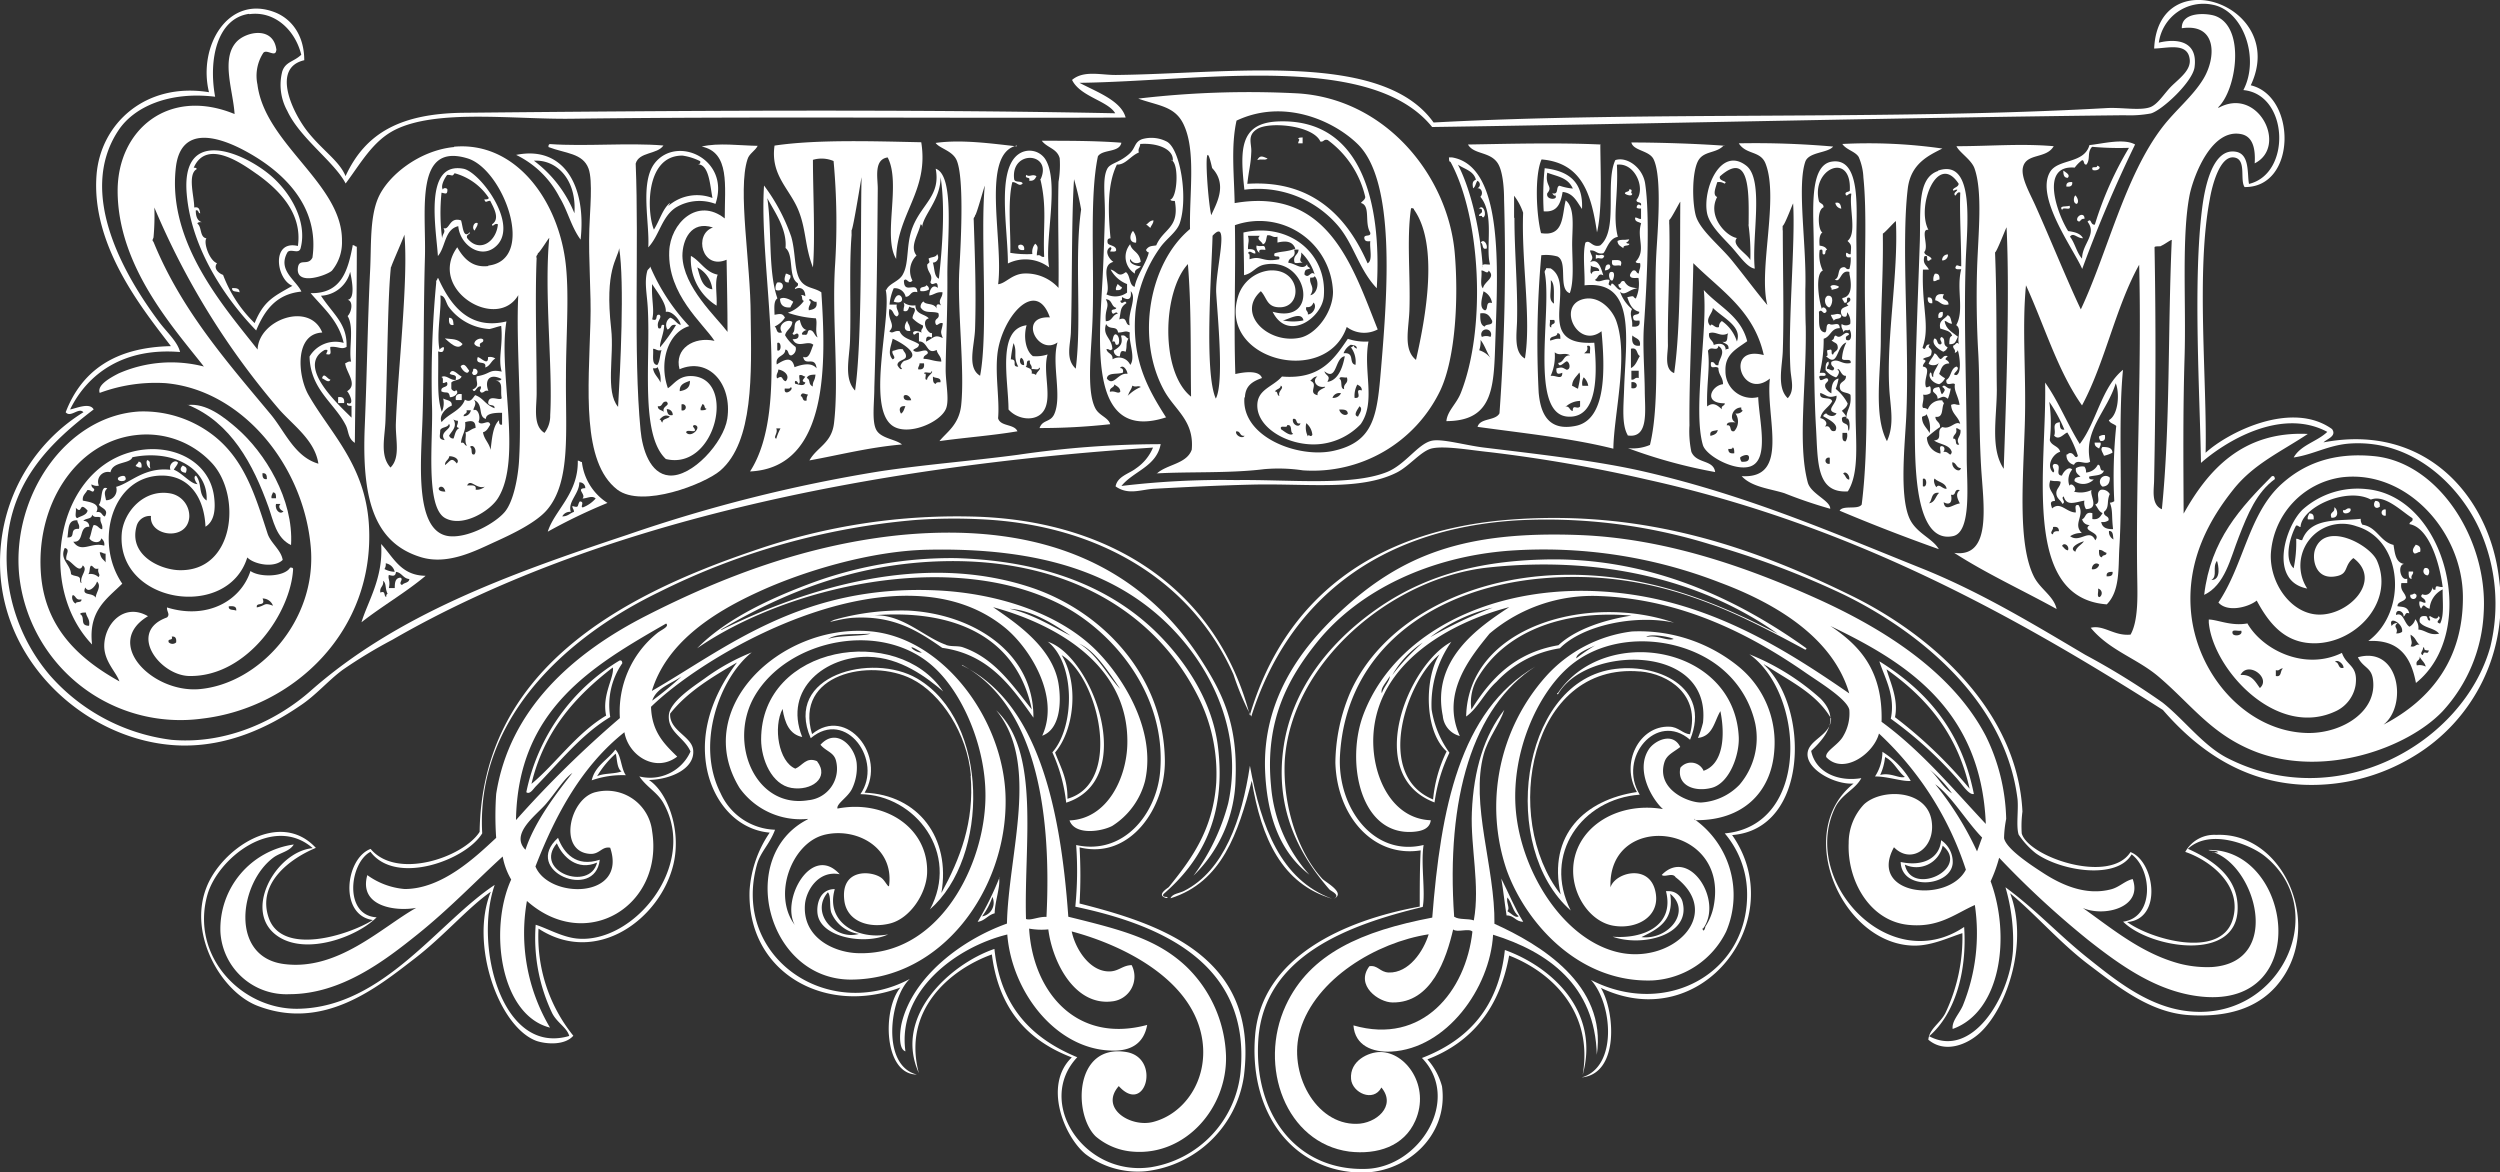 <svg id="Groupe_3" data-name="Groupe 3" xmlns="http://www.w3.org/2000/svg" xmlns:xlink="http://www.w3.org/1999/xlink" width="352.394" height="165.207" viewBox="0 0 352.394 165.207">
  <rect x="0" y="0" width="352.394" height="165.207" fill="#333333" stroke="none"/>
  <defs>
    <clipPath id="clip-path">
      <rect id="Rectangle_2" data-name="Rectangle 2" width="352.394" height="165.207" fill="none"/>
    </clipPath>
  </defs>
  <g id="Layer_2" data-name="Layer 2">
    <g id="Layer_1" data-name="Layer 1">
      <path id="Tracé_1" data-name="Tracé 1" d="M235.1,54.555c0,4.052-.95,8.3.974,11.194.313-9.03.878-24.408.4-34.027,0-.168-1.383,3.487-1.623,3.523C235.112,41.581,235.016,48.17,235.1,54.555Zm22.232-20.02q.289,15.631-.06,32.777c0,1.3-.481,3.451,1.094,4.136,1.2-11.843.818-24.913,1.395-37.947,0-.156-1.2.745-1.455.782C258.306,34.487,257.332,34.283,257.332,34.535Zm9.03-19.671c5.579-3.078,9.823,5.447,5.086,7.828.156-2.4-.433-3.836-1.924-4.124-4.1-.794-6.589,5.651-7.214,8.417-1.2,5.88-.505,15.4-.745,23.062-.228,7.443-.168,14.429-.132,22.016,3.367-6.012,8.224-11.663,17.507-11.23-3.848,2.549-7.635,4.232-10.485,7.815-3.283,4.112-6.529,9.751-6.012,16.893.661,9.174,7.936,17.386,16.629,17.447,4.809,0,9.7-3.09,9.042-7.587-.24-1.707-1.395-1.6-2.116-3.09,5.868-1.635,7.034,6.818,3.607,9.5,6.926-3.607,11.242-9.463,11.194-18.036-.06-9.21-7.972-17.915-17.038-16.833a11.615,11.615,0,0,0-10.04,10.93c-.1,4.076,2.838,8.2,6.553,8.417,4.341.265,9.294-4.81,5.086-7.96-1.323,1.046-.673,2.152-2.248,2.525-3.126.733-3.607-2.4-3.162-3.7,1.407-4.112,7.755-.709,8.741,1.551,2.681,6.156-3.727,12.433-10.028,11.555-3.126-.445-5.158-2.621-6.926-5.94-1.2.962-4.148,1.7-5.4.277,3.607-5.387,4.268-12.541,8.922-16.725,2.934-2.645,6.986-4.5,13.034-3.908,9.138.9,16.04,11.831,15.439,22.028a22,22,0,0,1-5.844,13.984c-4.918,5.11-16.448,9.294-26.092,5.735-6.361-2.4-9.126-6.589-13.839-10.617-3.078-2.633-6.938-3.7-9.619-6.938,1.828-.457,3.294,1.2,5.615.962,1.13-2,.974-5.615.938-8.116-.216-13.875.649-29.206.276-44.019-3.343,6.012-4.81,13.779-8.056,19.827-3.415-4.81-5.3-11.254-7.9-16.93-.589,6.168.06,12.457-.168,19.731-.253,8.08-1,16.833,1.311,21.378.89,1.731,2.79,2.717,3.174,4.521-4.81-2.657-9.9-4.99-14.429-7.912,5.375.721,4.1-6.842,3.788-12.1-.361-6.24-.144-11.543-.409-16.2-.216-3.751-.277-8.02-.156-11.831.156-4.81.818-10.821-.385-14.116-.457-1.2-2.14-2.224-2.525-3.078,4.81,0,9.09-.4,13.707,0-1.046,1.816-3.836.938-4.329,2.958-.349,1.419.986,3.7,1.731,5.375,2.08,4.641,4.557,10.749,6.421,14.669,3.763-8.008,6.18-18.745,11.507-25.695,1.852-2.4,4.232-4.3,5.723-6.721,1.888-3.042,2-7.948-2.994-7.214-.072-2.4,3.607-2.14,4.749-1.719,4.28,1.623,2.946,10.449.373,12.865Z" transform="translate(46.366 0.334)" fill="#fff" fill-rule="evenodd"/>
      <path id="Tracé_2" data-name="Tracé 2" d="M148.422,59.232c-.733.132-.517-.721-1.2-.6C147.123,59.244,148.181,59.725,148.422,59.232Zm-7.539-5.507c-.084-6.2.06-12.493-.445-18.685C136.831,38.972,136.53,50.263,140.883,53.725ZM144.37,54c1.2-2.2.24-11.735.06-14.861s2.056-10.894-.517-8.092C143.78,36.267,142.71,50.287,144.37,54Zm27.294-12.5c-.084,2.681-.914,5.567.926,7.046,1.371-6.012,3.234-16.208-.277-21.174,0-.156-.168-.24-.421-.2C171.255,31.409,171.82,36.628,171.664,41.5ZM143.732,28.151c.6-1.443,2.4-4.232.12-6.649C142.494,15.393,143.227,26.227,143.732,28.151Zm4.677,25.683c-.481,5.555,7.575,8.645,12.565,7.527,5.759-1.287,6.144-5.038,6.7-11.711.89-10.581,2.08-26.272-3.307-31.526-3.475-3.379-10.461-6.433-17.074-3.307-.794,3.607-.349,7.491-.265,11.627,13.166-2.285,16.6,8.862,20.164,17.807a4.076,4.076,0,0,1-4.365-.349c-2.91,8.561-18.433,4.653-15.222-4.593a5.206,5.206,0,0,1,4.317-3.367c4.581-.337,4.81,5.567,1.106,5.17-1.491-.156-1.5-1.419-2.309-2.248-3.487,3.114.962,7.491,5.483,6.565,2.321-.469,4.689-3.607,4.689-6.493a10.377,10.377,0,0,0-13.827-9.379c.12,7.094-.18,13.767.06,20.982,1.2-.277,3.391-.589,3.751.565-1.515.529-2.333,1.2-2.4,2.729ZM136.037,64.583c1.431-1.335,4.22-1.347,4.942-3.379.373-4.064-2.333-5.555-3.848-8.26-4.076-7.3-2.188-18.036,3.607-22.845-.108-4.918.83-10.821-.806-14.525-1.2-2.826-3.607-2.814-6.493-3.86a132.934,132.934,0,0,1,22.316-.745c12.589.685,21.378,11.687,22.3,22.557.529,6.132.156,14.657-2.044,19.334a19.936,19.936,0,0,1-19.37,11.254,23.255,23.255,0,0,0-5.459-.168c-4.737.6-10.617.337-15.15.6Z" transform="translate(27.006 2.185)" fill="#fff" fill-rule="evenodd"/>
      <path id="Tracé_3" data-name="Tracé 3" d="M73.137,42.946c.445,3.884-.854,8.825.974,10.99.313-5.29.926-17.471.156-22.364C74.063,33.122,72.188,34.493,73.137,42.946Zm10.04-10.292c.1,4.389,4.81,8.645,6.361,10.713,0-3.391-.084-6.781-.132-10.172-3.475,1.491-4.677-3.607-1.924-4.545C84.38,27.627,83.177,30.429,83.177,32.653ZM80.5,17.094c-.866,1.275-3.451.878-3.908,2.549.481,11.615-.361,26.657.685,37.574.253,2.693,1.335,6.156,4.016,6.385,3.246.289,7.707-4.665,8.212-8,.733-4.942-2.657-8.729-6.733-6.974-.769-2.886,2.02-4.653,4.93-4-1.623-2.489-6.613-6.5-6.385-12.589.144-4,3.992-7.719,7.827-4.665,0-4.665.745-9.294-3.246-10.136,2.333-.565,5.459-.132,7.888-.1-.349.709-1.2,1.094-1.431,1.888-1.419,4.3.445,14.657.445,22.04.12,8.152.433,17.8-4.293,21.859C86.34,64.781,77.514,68.268,74,65.6c-5.05-3.908-4.052-14.08-3.787-23.651.132-4.028-.3-8.813-.156-13.082.072-2.5.517-6.805-.108-8.513-.806-2.2-3.258-2.128-5.651-3.042,0-.24,0-.373.2-.421,5.038.361,11-.216,15.992.2Z" transform="translate(13.013 3.418)" fill="#fff" fill-rule="evenodd"/>
      <path id="Tracé_4" data-name="Tracé 4" d="M101.684,29.7c-.373,4.473-.072,9.992-.228,14.958-.084,2.537-.9,5.315.709,7.046,1.01-6.866.757-22.7.914-30.06,0-.156-1.2,7.419-1.407,7.455v.625Zm9.811-13c1.118,6.9-3.439,10.052-3.535,16.449-1.936-3.114.733-10.641-1.2-14.308-1.972.289-1.395,2.862-1.395,4.377-.072,9.258-.168,18.036-.481,28.04,0,2.152-.385,4.81.289,6.012s2.729,1.287,3.607,2.032c-4.7.409-8.729,1.467-13.046,2.248,1.046-1.876,3.126-2.4,3.463-5.242.733-6.144-.289-14.693.132-22a94.988,94.988,0,0,0-.192-14.958,4.292,4.292,0,0,0-2.91-.168c0,4.329.337,11.086,0,15.162-1.13-2.9-.95-5.23-1.972-7.864-1.2-3.162-4.052-5.05-3.439-9.306,6.012-.9,14.429-.6,20.765-.469Z" transform="translate(18.362 3.349)" fill="#fff" fill-rule="evenodd"/>
      <path id="Tracé_5" data-name="Tracé 5" d="M115.053,27.634c.156,4.713.361,10.1.192,15.354-.072,2.4-1.2,5.507.709,6.637,1.2-6.252,0-20.32.661-26.765,0-.228-1.2,4.232-1.371,4.148C115.245,27.273,114.993,27.3,115.053,27.634Zm13.7,15.811c-.06,1.792-.806,3.812.685,5.182.878-6.878-.228-15.631.757-22.436a40.325,40.325,0,0,0-1-4.268c-.373,5.435-.252,15.847-.445,21.523Zm-7.6-26.272c-5.17,1.106-1.864,13.286-2.657,19.551,1.046-.108,1.864-1.347,3.511-1.5a6.18,6.18,0,0,1,5,2.02c.072-4.677-.132-10.076,0-14.958a14.055,14.055,0,0,0,.168-3.319c-.373-1.383-1.768-1.455-2.525-2.465,3.836,0,7.647,0,11.218.277-.277,1.431-2.609.878-3.307,1.912-1.2,5.723-.5,14.849-.745,22.641-.144,4.713-.926,10.328.373,12.865.541,1.07,1.84,1.3,2.1,2.26a90.251,90.251,0,0,1-9.956.541c.421-1.2,1.491-.782,2.044-1.9,1.2-2.513-.4-7.214.493-10.172-2.741,1.96-5.651-3.788-1.082-3.523-2-5.723-6.89.132-7.407,5.29-.3,3.006.337,6.373.108,8.922.325,1.2,2.273.77,2.729,1.84-3.523.6-7.371.878-10.99,1.383.926-1.2,2.741-2.248,3.054-5.026.541-4.93-.577-13.563-.252-19.238.289-4.906.637-13.094-.4-15.366-.613-1.323-2.4-1.623-2.946-2.4,3.667-.517,7.972.1,11.435.481Z" transform="translate(22.199 3.339)" fill="#fff" fill-rule="evenodd"/>
      <path id="Tracé_6" data-name="Tracé 6" d="M152.2,16.326c0-.24.373-.18.613-.216v.83h-.625c0-.361.349-.541,0-.625Z" transform="translate(30.801 3.26)" fill="#fff" fill-rule="evenodd"/>
      <path id="Tracé_7" data-name="Tracé 7" d="M68.722,26.418c.337-4.737-2.5-7.6-5.711-7.407a17.387,17.387,0,0,1,5.711,7.407Zm.878,3.727c-1.347-1.828-1.828-4.112-2.994-6.012a13.5,13.5,0,0,0-6.1-5.94c6.613-1.347,9.932,4.232,9.09,11.928Z" transform="translate(12.246 3.641)" fill="#fff" fill-rule="evenodd"/>
      <path id="Tracé_8" data-name="Tracé 8" d="M178.641,27.306c0,4.725.469,9.811.373,14.236,0,1.9-.577,4.653,1.106,5.591.926-5.543-.517-13.635-.253-20.549a8.232,8.232,0,0,0-1.275-2.4v3.114Zm12.108-10.413c0,3.5.325,9.054-.469,12.457-.794-5.339-2.08-9.787-7.816-10.28-1.01,2.285-.733,7.828-.072,10.389,3.27.529,2.934-2.477,3.475-4.617,1.407,1.118.878,4.028.914,6.433s.264,5.014-.337,6.649c-1.7-.577-.216-4.413-1.731-5.17a5.9,5.9,0,0,0-2.284-.18,137.612,137.612,0,0,0-.373,19.334c.252,2.922,1.323,5.531,5.254,4.713,4.3-.9,4.112-7.924,3.607-13.334-3.331,2.585-6.361-3.607-2.549-4.533,2.248-.541,4.064,1.527,4.617,3.054,1.792,5-.337,13.226-.4,18.036-5.928-1.491-12.649-2.176-19.142-3.078.361-1.287,2.525-.818,3.09-1.912a295.771,295.771,0,0,0,.649-30.06c0-1.9-.216-4.136-.89-5.182-1.094-1.683-3.367-1.2-4.2-2.645,5.327-.084,12.553-.289,18.7,0Z" transform="translate(34.83 3.403)" fill="#fff" fill-rule="evenodd"/>
      <path id="Tracé_9" data-name="Tracé 9" d="M212.673,29.085c0,5.447.18,11.663,0,17.026-.072,2.14-.878,5.158.7,6.637,1.046-1.13.445-2.681.373-4.16-.361-6.421.721-17.916.385-23.278,0-.168-1.2,3.114-1.479,3.15v.625Zm-16-.842c.144,5.411-.264,11.892-.192,17.038,0,1.2-.577,3.367.878,3.932.962-6.541.806-17.146.866-24.144,0-.168-1.323,2.513-1.563,2.549v.625ZM204.4,17.061c-1.058,1.263-2.934.733-3.715,2.333s-.806,5.411-.313,7.479,3.307,4.256,5.062,6.373c1.948,2.4,3.607,4.665,5.062,6.373-1.287-4.942,1.659-15.066-.252-19.935-.733-1.864-2.705-1.2-3.776-2.862a125.187,125.187,0,0,1,13.3.457c-.758.938-3.415.733-3.92,2.128-1.2,3.511.216,11.843,0,18.036,0,1.311,0,3.751.06,5.194.132,8.248-1.2,16.437.289,22,.433,1.6,3.21,2.561,3.162,3.7a66.256,66.256,0,0,1-6.469-2.2c-2.044-.637-4.617-.866-6.012-2.4,6.9.409,3.331-8.345,3.98-13.755-3.992,3.2-6.493-4.81-.866-3.307-1.383-6.3-6.12-9.162-9.932-12.962-.084,6.168-.613,16.28-.541,22.845a14.127,14.127,0,0,0,.264,3.739c.721,1.743,3.114,1.058,3.355,2.862a71.912,71.912,0,0,1-12.288-3.367,6.18,6.18,0,0,0,3.1-.457c1.635-6.661.421-18.036.9-27.006.156-2.886.842-10.653-.373-13.226-.6-1.3-2.862-1.2-3.15-2.4,3.7,0,8.982.156,13.094.457Z" transform="translate(38.625 3.38)" fill="#fff" fill-rule="evenodd"/>
      <path id="Tracé_10" data-name="Tracé 10" d="M122.849,21.675c1.707-3.788-4.244-4.2-3.739,0,.084.553,1.07.18,1.2.613-.517.529-.818-.228-1.455-.192-.7,2.741-.192,7.274-.289,9.968a14.236,14.236,0,0,0,3.114.168,1.792,1.792,0,0,1,.4-1.455c.589.493.216.758.228,1.659.577-.18.541.289,1.034.192-.192-4.256.445-6.9-.553-11Zm1.2,12.445a5.531,5.531,0,0,0-5.82-.553c0-5-1.623-13.106,1.455-15.378a2.669,2.669,0,0,1,3.751.577C125.615,21.94,123.306,30.537,124.051,34.12Z" transform="translate(23.842 3.575)" fill="#fff" fill-rule="evenodd"/>
      <path id="Tracé_11" data-name="Tracé 11" d="M221.756,30.086c.06,5-.265,9.367-.289,14.429,0,4.569-1.046,10.677.866,14.272,1.106-2.4.469-4.81.325-7.479-.409-7.214,1.3-16.028.938-23.519,0-.168-1.6,1.683-1.84,1.731v.613Zm8.417-12.565c-1.936.986-4.485,2.116-4.906,5.675-.962,7.948.277,21.811-.216,32.188-.192,3.884-.95,10.821.385,14.116.9,2.236,3.319,2.934,4.208,4.509q-7.142-2.537-13.984-5.423c.481-.83,2.585-.084,3.114-.866,1.058-8.333.589-18.817.457-28.857-.072-6.168.289-12.288-.216-17.23a8.116,8.116,0,0,0-.661-2.9c-.481-.794-1.755-1.01-2.309-1.84a73.345,73.345,0,0,1,14.128.649Z" transform="translate(43.646 3.4)" fill="#fff" fill-rule="evenodd"/>
      <path id="Tracé_12" data-name="Tracé 12" d="M206,27.848c0-3.836.373-10.713-4.04-6.805-.277.733,1.274.637.637,1.034a1.347,1.347,0,0,0-1.034-.2c-.144.637-.721,1.792,0,2.08-1.419,2.669,1.2,5.507,2.777,5.783-.818.986,1.347,2.14,1.9,3.09a30.267,30.267,0,0,0-.265-4.978Zm.9,6.216c-1.01-.108-2.044-1.6-3.15-2.874s-3.222-3.1-3.607-4.93c-.673-3.379,1.9-9.523,5.519-6.721,2.561,1.984.734,10.112,1.2,14.525Z" transform="translate(40.485 3.81)" fill="#fff" fill-rule="evenodd"/>
      <path id="Tracé_13" data-name="Tracé 13" d="M120.307,20.5c.517.385.818-.192,1.455.18-.18.373-.373.733-1.034.637C120.981,20.644,120.055,21.173,120.307,20.5Z" transform="translate(24.339 4.149)" fill="#fff" fill-rule="evenodd"/>
      <path id="Tracé_14" data-name="Tracé 14" d="M245.955,19.42c.794.18.168.83-.613.625C245,19.312,246.039,19.913,245.955,19.42Z" transform="translate(49.639 3.93)" fill="#fff" fill-rule="evenodd"/>
      <path id="Tracé_15" data-name="Tracé 15" d="M241.88,20c.349.252,1.058.589.637,1.022C241.928,21.022,241.9,20.529,241.88,20Z" transform="translate(48.952 4.048)" fill="#fff" fill-rule="evenodd"/>
      <path id="Tracé_16" data-name="Tracé 16" d="M243.069,21.351c.072.553-.277.685-.818.637C242.179,21.448,242.528,21.3,243.069,21.351Z" transform="translate(49.026 4.319)" fill="#fff" fill-rule="evenodd"/>
      <path id="Tracé_17" data-name="Tracé 17" d="M191.1,22.192c.721,0,0,.553.421.613,0,.493-.914.132-1.034,0,0-.385.673-.144.613-.625Z" transform="translate(38.552 4.489)" fill="#fff" fill-rule="evenodd"/>
      <path id="Tracé_18" data-name="Tracé 18" d="M243.336,22.9c.289.277.553.926.216,1.2C242.987,24.1,243.048,23.128,243.336,22.9Z" transform="translate(49.204 4.635)" fill="#fff" fill-rule="evenodd"/>
      <path id="Tracé_19" data-name="Tracé 19" d="M173.37,24.517c.589-.806,1.2.842.637,1.2-.168,0-.192-.072-.2-.2h-.421c0-.421.565-.277.409-.842,0-.2-.265-.156-.421-.2Z" transform="translate(35.087 4.917)" fill="#fff" fill-rule="evenodd"/>
      <path id="Tracé_20" data-name="Tracé 20" d="M215.16,23.785c.685-.156.758.337.842.818A.962.962,0,0,1,215.16,23.785Z" transform="translate(43.545 4.808)" fill="#fff" fill-rule="evenodd"/>
      <path id="Tracé_21" data-name="Tracé 21" d="M56.109,26.156c0,.517-.313.649-.4,1.046C55.231,27.045,55.5,25.915,56.109,26.156Z" transform="translate(11.225 5.287)" fill="#fff" fill-rule="evenodd"/>
      <path id="Tracé_22" data-name="Tracé 22" d="M242.819,24.12c.325.866-1.07,0-1.034.637C241.232,24.024,242.374,24.3,242.819,24.12Z" transform="translate(48.903 4.881)" fill="#fff" fill-rule="evenodd"/>
      <path id="Tracé_23" data-name="Tracé 23" d="M135.394,25.83c0,.517-.313.649-.409,1.046-.265-.072-.325-.361-.625-.409C134.673,26.227,134.865,25.866,135.394,25.83Z" transform="translate(27.192 5.228)" fill="#fff" fill-rule="evenodd"/>
      <path id="Tracé_24" data-name="Tracé 24" d="M244.546,25.743c-.661-.1-.541.721-1.034.228C243.379,25.226,244.594,24.77,244.546,25.743Z" transform="translate(49.28 5.098)" fill="#fff" fill-rule="evenodd"/>
      <path id="Tracé_25" data-name="Tracé 25" d="M132.881,27.07a2.116,2.116,0,0,1,.433,1.659C132.255,28.729,132.412,27.587,132.881,27.07Z" transform="translate(26.82 5.478)" fill="#fff" fill-rule="evenodd"/>
      <path id="Tracé_26" data-name="Tracé 26" d="M120.2,29.437c-.541.06-.89-.072-.83-.613C119.648,28.512,120.357,28.7,120.2,29.437Z" transform="translate(24.157 5.804)" fill="#fff" fill-rule="evenodd"/>
      <path id="Tracé_27" data-name="Tracé 27" d="M132.623,30.71c-.289.637.878,1.022,1.467,1.022-.2.409-.914.337-.818,1.046a2.778,2.778,0,0,1-.673-4.148c.252,1.07,1.275.986,1.491,2.477a.962.962,0,0,1-1.467-.4Z" transform="translate(26.705 5.794)" fill="#fff" fill-rule="evenodd"/>
      <path id="Tracé_28" data-name="Tracé 28" d="M173.59,28.488c.385-.637,1,.228.842.83C173.662,29.546,174.023,28.62,173.59,28.488Z" transform="translate(35.132 5.72)" fill="#fff" fill-rule="evenodd"/>
      <path id="Tracé_29" data-name="Tracé 29" d="M191.279,28.06c-.084.18-.18.373-.409.421,0,.2.253.156.421.2,0,.421-.926.06-.83.625-.349-.252-.818-.409-.842-1.022C190.245,28,190.341,28.216,191.279,28.06Z" transform="translate(38.376 5.679)" fill="#fff" fill-rule="evenodd"/>
      <path id="Tracé_30" data-name="Tracé 30" d="M147.361,28.79c.782.253,1.106-.313,1.2.6-.373,0-1.046-.192-.83.433a1.022,1.022,0,0,1-.421-1.034Z" transform="translate(29.81 5.827)" fill="#fff" fill-rule="evenodd"/>
      <path id="Tracé_31" data-name="Tracé 31" d="M84.021,34.713a3.992,3.992,0,0,0-2.116-3.09C82.313,32.958,82.542,34.485,84.021,34.713ZM81,30c1.383.757,2.008,2.285,3.775,2.645-.445,1.082-.06,2.958-.156,4.365A7.647,7.647,0,0,1,81,30Z" transform="translate(16.39 6.071)" fill="#fff" fill-rule="evenodd"/>
      <path id="Tracé_32" data-name="Tracé 32" d="M187.08,29.84c.625.289.709-.18,1.2.192-.265.745-.685.072-1.2.421Z" transform="translate(37.862 6.039)" fill="#fff" fill-rule="evenodd"/>
      <path id="Tracé_33" data-name="Tracé 33" d="M228.5,29.83a.782.782,0,0,1-.818.842.782.782,0,0,1,.818-.842Z" transform="translate(46.078 6.037)" fill="#fff" fill-rule="evenodd"/>
      <path id="Tracé_34" data-name="Tracé 34" d="M189.006,30.5c.721,0,1.551-.192,1.2.818C189.9,31.019,188.754,31.765,189.006,30.5Z" transform="translate(38.244 6.17)" fill="#fff" fill-rule="evenodd"/>
      <path id="Tracé_35" data-name="Tracé 35" d="M92.149,32.08c.337,0,.361.192.625.2.18.577-.289.541-.192,1.034-.89.084-.577-.745-.433-1.2Z" transform="translate(18.614 6.492)" fill="#fff" fill-rule="evenodd"/>
      <path id="Tracé_36" data-name="Tracé 36" d="M188.753,31c.385.361,0,.818-.613.842C188.224,31.445,188.2,30.952,188.753,31Z" transform="translate(38.076 6.273)" fill="#fff" fill-rule="evenodd"/>
      <path id="Tracé_37" data-name="Tracé 37" d="M27.211,33.77c.529,0,1.07,0,1.046.613C27.884,34.191,27.139,34.383,27.211,33.77Z" transform="translate(5.506 6.834)" fill="#fff" fill-rule="evenodd"/>
      <path id="Tracé_38" data-name="Tracé 38" d="M91.138,33.135c1.2-.289,1.022,1.467-.192,1.034a1.359,1.359,0,0,1,.192-1.034Z" transform="translate(18.399 6.7)" fill="#fff" fill-rule="evenodd"/>
      <path id="Tracé_39" data-name="Tracé 39" d="M188.87,31.894c.77-.2.4,1.082.228,1.2C188.629,33.2,188.449,31.978,188.87,31.894Z" transform="translate(38.176 6.45)" fill="#fff" fill-rule="evenodd"/>
      <path id="Tracé_40" data-name="Tracé 40" d="M108.687,33.43a.577.577,0,0,1,.421.613,1.768,1.768,0,0,1-1.2.216c-.216-.77.7-.409.83-.83Z" transform="translate(21.832 6.766)" fill="#fff" fill-rule="evenodd"/>
      <path id="Tracé_41" data-name="Tracé 41" d="M131.038,33.31c.264.072.325.361.625.409,0,.373-.349.481-.83.433C130.749,33.719,130.977,33.6,131.038,33.31Z" transform="translate(26.475 6.741)" fill="#fff" fill-rule="evenodd"/>
      <path id="Tracé_42" data-name="Tracé 42" d="M226.868,32.091c.553-.06.685.289.637.83-.373,0-.433.252-.83.216a1.4,1.4,0,0,1,.192-1.046Z" transform="translate(45.869 6.493)" fill="#fff" fill-rule="evenodd"/>
      <path id="Tracé_43" data-name="Tracé 43" d="M104.77,35.526C105.467,33.121,107.055,36.236,104.77,35.526Z" transform="translate(21.204 7.002)" fill="#fff" fill-rule="evenodd"/>
      <path id="Tracé_44" data-name="Tracé 44" d="M93.316,35.437c-.108.313-.3.529-.409.83-.962.084-1.443-.337-1.467-1.2.481-.385,1.443.084,1.876.4Z" transform="translate(18.506 7.067)" fill="#fff" fill-rule="evenodd"/>
      <path id="Tracé_45" data-name="Tracé 45" d="M214.6,33.672c.084-.457,1.094-.18,1.2,0-.18.313-.673.3-1.034.421,0-.24-.06-.361-.216-.409Z" transform="translate(43.421 6.764)" fill="#fff" fill-rule="evenodd"/>
      <path id="Tracé_46" data-name="Tracé 46" d="M214.324,34.671c1.01-.12.637,1.419.229,1.659C213.927,36.162,213.675,35,214.324,34.671Z" transform="translate(43.298 7.015)" fill="#fff" fill-rule="evenodd"/>
      <path id="Tracé_47" data-name="Tracé 47" d="M228.108,34.506c-.6.95.661.541.637,1.443-1.034.228-1.2-.5-1.876-.6,0-.709.409-.974,1.2-.842Z" transform="translate(45.914 6.977)" fill="#fff" fill-rule="evenodd"/>
      <path id="Tracé_48" data-name="Tracé 48" d="M226,34.872c.553-.072.685.277.637.818C226.1,35.761,225.953,35.413,226,34.872Z" transform="translate(45.737 7.055)" fill="#fff" fill-rule="evenodd"/>
      <path id="Tracé_49" data-name="Tracé 49" d="M52.642,37.25c.577,0,.6.493.637,1.022C52.63,38.38,52.606,37.839,52.642,37.25Z" transform="translate(10.652 7.539)" fill="#fff" fill-rule="evenodd"/>
      <path id="Tracé_50" data-name="Tracé 50" d="M106.407,37.6c.12.529.385.481.445,1.443C105.721,39.163,106.046,38.045,106.407,37.6Z" transform="translate(21.467 7.61)" fill="#fff" fill-rule="evenodd"/>
      <path id="Tracé_51" data-name="Tracé 51" d="M227.855,36.571c.072.541-.06.9-.613.842C227.182,36.871,227.314,36.523,227.855,36.571Z" transform="translate(45.987 7.4)" fill="#fff" fill-rule="evenodd"/>
      <path id="Tracé_52" data-name="Tracé 52" d="M52.15,39.67c1.094.144,1.731,0,2.5.794C53.966,41.522,52.691,40.1,52.15,39.67Z" transform="translate(10.554 8.029)" fill="#fff" fill-rule="evenodd"/>
      <path id="Tracé_53" data-name="Tracé 53" d="M56.848,39.8c.168.649-.709.265-.4,1.046a.926.926,0,0,1-.842-.4c0-.6.926-.926,1.2-.649Z" transform="translate(11.254 8.034)" fill="#fff" fill-rule="evenodd"/>
      <path id="Tracé_54" data-name="Tracé 54" d="M130.8,39.19c.613,0,.673,1.2.433,1.443-.673.265-.168-.661-.842-.4C130.5,39.863,130.486,39.37,130.8,39.19Z" transform="translate(26.389 7.931)" fill="#fff" fill-rule="evenodd"/>
      <path id="Tracé_55" data-name="Tracé 55" d="M131.59,39.356c.661-.18.649.325,1.046.409-.433.757-.132.95-.4,1.864-.661-.265-.709,0-.818.637a.77.77,0,0,1-.842-.818c.818-.517,1.347-.89,1.01-2.092Z" transform="translate(26.427 7.957)" fill="#fff" fill-rule="evenodd"/>
      <path id="Tracé_56" data-name="Tracé 56" d="M227.813,39.51c.721.337,0,1.058.842,1.443a1.022,1.022,0,0,1-.613.625c-.649-.313-1.719-1.058-1.262-1.852.529,0,.3.806.842.83C228.185,40.352,227.235,39.823,227.813,39.51Z" transform="translate(45.874 7.996)" fill="#fff" fill-rule="evenodd"/>
      <path id="Tracé_57" data-name="Tracé 57" d="M56.011,41.875c.421,0,1.515,1.335,1.455,0a1.347,1.347,0,0,1,1.034.192c-.589.313-.733,1.07-1.431,1.262.289-1.13-1.479-.168-1.058-1.431Z" transform="translate(11.322 8.468)" fill="#fff" fill-rule="evenodd"/>
      <path id="Tracé_58" data-name="Tracé 58" d="M55.2,43.564c-.192.818-1.082-.132-1.2-.6C54.6,42.374,54.9,43.276,55.2,43.564Z" transform="translate(10.929 8.655)" fill="#fff" fill-rule="evenodd"/>
      <path id="Tracé_59" data-name="Tracé 59" d="M55.507,43.255a.445.445,0,1,1,0,.83C55.146,43.688,55.507,43.82,55.507,43.255Z" transform="translate(11.201 8.748)" fill="#fff" fill-rule="evenodd"/>
      <path id="Tracé_60" data-name="Tracé 60" d="M227.555,42.658c-.12.481-1.082.589-1.455.228.192-.577.625-.9.818-1.467.409.132.481.625.842.818.4-.1.361-.6,1.034-.421-.721.709,0,.313.216,1.034-1.046,0-1.13.806-1.431,1.467a3.534,3.534,0,0,0,.83.613,1.852,1.852,0,0,1-.818.842c-.806-.1-1.671-.962-1.262-1.647.3,0,.084.625.421.625C226.665,44.017,227.266,43.548,227.555,42.658Z" transform="translate(45.759 8.383)" fill="#fff" fill-rule="evenodd"/>
      <path id="Tracé_61" data-name="Tracé 61" d="M38.942,44.6c-.265.6-.926-.144-1.2-.192C38.053,43.467,38.473,44.537,38.942,44.6Z" transform="translate(7.638 8.909)" fill="#fff" fill-rule="evenodd"/>
      <path id="Tracé_62" data-name="Tracé 62" d="M54.273,46.215v.83h-.83c-.108-.649.168-.938.818-.842Z" transform="translate(10.811 9.347)" fill="#fff" fill-rule="evenodd"/>
      <path id="Tracé_63" data-name="Tracé 63" d="M39.64,47.393v-.83c.649-.1.926.168.842.83Z" transform="translate(8.022 9.42)" fill="#fff" fill-rule="evenodd"/>
      <path id="Tracé_64" data-name="Tracé 64" d="M227.908,45.414c.289-.6.721.361,1.2.192a7.342,7.342,0,0,1-.4,1.455c-.673-.493-.733-.24-1.455,0,0-.6-.4-.709-.637-1.034-.072-.541.433-.541.83-.625.216.265.2.758.421,1.022a1.358,1.358,0,0,0,.409-.625c-.1-.18-.18-.361-.421-.409Z" transform="translate(45.863 9.15)" fill="#fff" fill-rule="evenodd"/>
      <path id="Tracé_65" data-name="Tracé 65" d="M17.288,53.93c.625.289.192.457.433,1.2C17.264,54.988,17.024,54.17,17.288,53.93Z" transform="translate(3.477 10.914)" fill="#fff" fill-rule="evenodd"/>
      <path id="Tracé_66" data-name="Tracé 66" d="M246.9,51c.072.541,0,.89-.613.842a1.045,1.045,0,0,1-.216-.625A1.2,1.2,0,0,1,246.9,51Z" transform="translate(49.8 10.32)" fill="#fff" fill-rule="evenodd"/>
      <path id="Tracé_67" data-name="Tracé 67" d="M16.73,54.938c-.433.1-.553-.132-.83-.192.072-.277.361-.337.409-.625C16.67,54.12,16.79,54.469,16.73,54.938Z" transform="translate(3.218 10.953)" fill="#fff" fill-rule="evenodd"/>
      <path id="Tracé_68" data-name="Tracé 68" d="M21.481,54.57c.541.252.649.421.421,1.034C21.085,55.532,20.976,54.991,21.481,54.57Z" transform="translate(4.286 11.044)" fill="#fff" fill-rule="evenodd"/>
      <path id="Tracé_69" data-name="Tracé 69" d="M245.56,51.89h.83c.1.433-.132.553-.192.83-.3-.168-.661-.3-.637-.818Z" transform="translate(49.697 10.502)" fill="#fff" fill-rule="evenodd"/>
      <path id="Tracé_70" data-name="Tracé 70" d="M246.445,52.4c.769,0,1.431.072,1.467.806a4.7,4.7,0,0,1-1.2.433c-.144-.433-.565-.914-.228-1.2Z" transform="translate(49.858 10.605)" fill="#fff" fill-rule="evenodd"/>
      <path id="Tracé_71" data-name="Tracé 71" d="M14.891,56.043c.325.637-1.347.661-1.034,0C13.977,55.911,14.831,55.538,14.891,56.043Z" transform="translate(2.796 11.29)" fill="#fff" fill-rule="evenodd"/>
      <path id="Tracé_72" data-name="Tracé 72" d="M246.5,54.48c.493,0,.144.974.842.818-.192.77-1.3.649-2.068.854-.084.445.3.4.637.409a2.08,2.08,0,0,1-2.705.24c-.072-.553.433-.541.83-.637-.3-.325-.745-.493-.637-1.2a1.743,1.743,0,0,1,1.2-.216,1.13,1.13,0,0,1,.216.83,1.984,1.984,0,0,0,1.647-1.058Z" transform="translate(49.218 11.026)" fill="#fff" fill-rule="evenodd"/>
      <path id="Tracé_73" data-name="Tracé 73" d="M247.576,56.041c0,.806-.312,1.2-1.022,1.263a.818.818,0,1,1,1.022-1.263Z" transform="translate(49.821 11.292)" fill="#fff" fill-rule="evenodd"/>
      <path id="Tracé_74" data-name="Tracé 74" d="M278.491,58.72c.553,0,.685.289.637.83C278.443,60.031,278.058,59.285,278.491,58.72Z" transform="translate(56.325 11.884)" fill="#fff" fill-rule="evenodd"/>
      <path id="Tracé_75" data-name="Tracé 75" d="M273.719,59.48c.469.1.806,1.587-.4,1.455C273,60.009,273.923,60.286,273.719,59.48Z" transform="translate(55.301 12.038)" fill="#fff" fill-rule="evenodd"/>
      <path id="Tracé_76" data-name="Tracé 76" d="M275.716,59.626c.313.661-1.2,1.022-1.034.228C275.187,59.926,275.127,59.469,275.716,59.626Z" transform="translate(55.588 12.061)" fill="#fff" fill-rule="evenodd"/>
      <path id="Tracé_77" data-name="Tracé 77" d="M279.789,59.744v.842a.445.445,0,1,1,0-.842Z" transform="translate(56.505 12.086)" fill="#fff" fill-rule="evenodd"/>
      <path id="Tracé_78" data-name="Tracé 78" d="M270.746,60.2c.553-.06.685.289.637.83h-.83c-.1-.433.132-.553.192-.842Z" transform="translate(54.751 12.181)" fill="#fff" fill-rule="evenodd"/>
      <path id="Tracé_79" data-name="Tracé 79" d="M283.256,63.85c.433.108.793.3.637,1.022-.373,0-.433.265-.83.216-.457-.421,0-.914.192-1.2Z" transform="translate(57.247 12.922)" fill="#fff" fill-rule="evenodd"/>
      <path id="Tracé_80" data-name="Tracé 80" d="M284.292,66.6c.721-.156.757.709.433,1.022a.589.589,0,0,1-.433-1.022Z" transform="translate(57.497 13.476)" fill="#fff" fill-rule="evenodd"/>
      <path id="Tracé_81" data-name="Tracé 81" d="M282.371,67H283c.084.493-.373.457-.2,1.034-.445,0-.445-.517-.421-1.034Z" transform="translate(57.145 13.56)" fill="#fff" fill-rule="evenodd"/>
      <path id="Tracé_82" data-name="Tracé 82" d="M283.415,69.747a.445.445,0,1,1-.83,0C283.15,69.747,282.994,69.386,283.415,69.747Z" transform="translate(57.184 14.083)" fill="#fff" fill-rule="evenodd"/>
      <path id="Tracé_83" data-name="Tracé 83" d="M31.831,21c-1.731-1.2-7.07-5.23-8.946-.926.156,0,.409,0,.421.2-1.335.745-.325,3.956-.349,5.411.7-.156.757.337.842.818-.325,0-.168-.529-.625-.409,0,.782.2,1.467.842,1.647-.24,0-.589,0-.613.216.649.445.3,1.936,1.275,2.068-.457.565.409,3.138,1.491,3.511-.577.733.265,1.443.854,1.647a18.6,18.6,0,0,0,4.449,6.793c1.287-3.138,2.657-3.739,5.327-5.254-2.309-.926-3.018-6.517.77-5.615.673-4.665-2.741-7.96-5.735-10.112Zm4.293,10.954c-1.5,2.573,1.2,3.956,1.936,5.579-3.607.361-5.218,2.717-6.373,5.483-4.112-4.232-9.126-11.35-9.787-19.238-.818-9.5,7.779-6.012,11.8-2.633,2.922,2.5,5.17,6.553,4.28,10.16C37.783,32.384,36.664,31.434,36.123,31.952Z" transform="translate(4.421 3.567)" fill="#fff" fill-rule="evenodd"/>
      <path id="Tracé_84" data-name="Tracé 84" d="M132.856,52.545a5.5,5.5,0,0,1,1.852-1.263c-.445-.277-.613.108-1.2-.192-.108.565-.505.866-.6,1.455Zm-2.5-.589c.758-.192,1.106.349,1.455,0,0-.613-.481-.77-.842-1.034,0,.493-.721.4-.613,1.046Zm1.84-2.717c-.721.325-2.188-.084-2.272.854.95,1.2,1.587-.9,2.9-.661,0-.457-.625-1.443-1.058-.818C132.135,48.613,132.255,48.818,132.195,49.238Zm-1.5-3.307c-.409.349-.264,0-.83,0,.1.673.938.589.854,1.443a1.755,1.755,0,0,1,2.5.794c.794-1.034-.277-3.331-.06-4.569-.685-.325-.794,0-1.659,0-.18-1.07-1.2-.252-1.683-1.2-.577,1.671.818,1.96.878,3.523ZM129.814,42c.89,0,.878-.926,1.647-1.058-.277-.505-.625.373-.83-.2s.589-.24.613-.625c-.734-.156-.553-1.2-1.467-1.2.613,1.106-.192,1.323,0,3.114Zm2.236-3.355v.421c-.132,0-.252,0-.2.2.277.5.625-.385.83.192-.938.637-.733,1.082-1.01,2.3,1.2-.481.757.77,1.467.818-.349-1.731,1.082-3.824.144-4.81.192,1.359-.529,1.263-1.2.842Zm.589-3.535c.613.481.4,1.828,1.2,2.056.289-1.659,1.816-3.607,2.02-5,0,.313-.349,0-.421-.2.4-.637.914-.541,1.443-.649,1.01-2.4,3.319-2.4,2.621-6.264-.24,0-.589,0-.625-.192.938-.277,1.2-4.509.349-5.411-.481-.529,0,.265,0-.2,0-1.623-2.4-2.4-4.605-2.224,0,.493-.349.613-.192,1.2-1.2.493-1.888,1.755-3.09,1.7-1.467,2.934-1.2,7.214-.9,10.4-.373,0-.481.2-.409.625s1.2.325,1.2,1.022c0,.313-.5.192-.83.216,0-.24.361-.469,0-.625-.938.553-.084,1.755.445,2.08-1.96.517-.265,3.355-.986,4.581a2.849,2.849,0,0,0,2.91-.253v-1.2a4.473,4.473,0,0,1-2.321-2.056c.938.253,1.046,1.2,2.092.4Zm5.651,20.441c-11.014,3.607-9.463-10.425-8.97-19.623.144-2.741.24-5.928.313-8.308.1-3.03-.4-5.579.325-7.058.409-.854,1.587-.806,3.09-2.116.974-.854.7-1.671,1.84-2.1a4.713,4.713,0,0,1,3.535.373c1.864,1.142,2.946,7.828,1.8,11.4-.421,1.335-1.96,2.273-2.862,3.607A19.239,19.239,0,0,0,133.95,40.7c-.553,6.625,1.623,10.665,4.341,14.9Z" transform="translate(26.099 3.27)" fill="#fff" fill-rule="evenodd"/>
      <path id="Tracé_85" data-name="Tracé 85" d="M46.461,34.15c-.445,4.124-.457,12.168-.77,21.643-.072,2.309-.83,4.966.709,6.637,1.455-1.431.673-4.028.757-6.24.265-7.214,1.792-20.332,1.2-26.6,0,.216-1.864,4.377-1.864,4.593ZM67,32.852c-.24,5.711,0,13.106,0,19.094,0,1.984-.565,4.581,1.106,5.6a3.944,3.944,0,0,0,.806-2.5c.385-6.7-.878-17.23-.132-24.973,0-.156-1.371,2.116-1.611,2.152,0,.265-.265.289-.2.625ZM60.156,33.97c6.9-.794,2.164-13.575-2.886-15.114-7.467-2.285-5.856,7.13-6.012,13.779-.228,7.84-.132,16.16-.337,22.641-.18,6.012-1.3,16.256,3.751,16.833,2.79.277,6.565-1.9,7.84-3.427s1.864-5.014,2-7.082c.457-7.31-.445-16.833-.1-23.471-3.03,5.182-12.878-.83-8.6-6.745,1.2,2.152,2.609,2.85,4.389,2.645Zm-4.81-16.761c8.729-.794,14.861,7.683,15.787,16.833.457,4.509,0,9.968,0,15.631-.072,7.611.733,14.741-2.669,18.721-1.551,1.828-5.026,3.463-7.214,4.461-2.79,1.262-6.709,3.379-10.557,2.212-6.83-2.08-8.321-8.6-7.924-18.384.325-7.743.421-15.294.758-22.028.18-3.415-.072-7.371,1.118-10.184,1.371-3.222,5.856-6.757,10.713-7.214Z" transform="translate(8.644 3.472)" fill="#fff" fill-rule="evenodd"/>
      <path id="Tracé_86" data-name="Tracé 86" d="M83.392,19.156a8.164,8.164,0,0,0-2.537-.806c-5.327,0-5,8.1-4.016,10.437.878-1.431,1.2-2.85,2.236-3.763,0,.2-.168.252-.2.421a6.144,6.144,0,0,1,6.216-1.118c-.361-1.9-.481-4.81-2.14-4.749.253,0,.493-.072.409-.421Zm2.152,6.012a6.433,6.433,0,0,0-5.6.493c-2.008,1.3-2.333,3.956-3.9,5.627.216-3.427-1.2-9.09.89-11.843,3.138-4.064,10.713-.577,8.585,5.7Z" transform="translate(15.335 3.581)" fill="#fff" fill-rule="evenodd"/>
      <path id="Tracé_87" data-name="Tracé 87" d="M147.39,18.855c.385-.782.794-.493,1.455-.228C148.5,18.951,148.087,18.627,147.39,18.855Z" transform="translate(29.829 3.713)" fill="#fff" fill-rule="evenodd"/>
      <path id="Tracé_88" data-name="Tracé 88" d="M243.225,30.009c.7.89.938,2.26,1.7,3.09,0-2.1,2.164-3.427.769-5.206.589-.625.361.517,1.034.409a48.809,48.809,0,0,1,4.81-10.821,42.935,42.935,0,0,1-5.194-.144c-.758.806-.192,1.707-.794,2.5-.481.072-.241-.6-.625-.613a5.013,5.013,0,0,0-1.034,1.046c-5.014-.421-2.4,6.625-.926,8.946.914.12,1.744.325,2.092,1.01-.9,0-1.359-.914-1.864-.18Zm9.174-13a190.2,190.2,0,0,0-7.455,17.543c-1.2-2.79-6.625-10.064-4.545-13.647,1.118-1.924,4.81-1.118,5.567-3.812C247.794,16.915,250.776,16.1,252.4,17.011Z" transform="translate(48.557 3.357)" fill="#fff" fill-rule="evenodd"/>
      <path id="Tracé_89" data-name="Tracé 89" d="M53.763,20.431c-.361.529-.265.228-1.034.228-.349.421-1,1.611-.6,2.08,0-.277.577-.277.625,0,0,.77-.3.529-.83.433a27.654,27.654,0,0,0,.084,6.433c.06-.745.541-.77.192-1.455.866.409.782-1.635,2.477-1.07.277.878.289,2.669,1.262,1.647,0,.409-.565.265-.409.83,1.671,2.176,4.124.577,4.341-1.924-.481-.277-.77.553-.83,0,1.2-.794.192-2.4-.252-3.319-.517,0-.637.409-.83-.192.24,0,.589,0,.625-.216a8.417,8.417,0,0,0-4.81-3.475Zm.5,7.467c-1.924.457-1.755,2.946-2.85,4.2-.24-3.848-2.056-13.358,3.607-12.3,2.4.469,8.224,8.32,4.293,11.158-2.08,1.5-4.81-.541-5.026-3.054Z" transform="translate(10.312 3.989)" fill="#fff" fill-rule="evenodd"/>
      <path id="Tracé_90" data-name="Tracé 90" d="M175.86,46.862c-.721-1.118-.794-1.768-1.479-2.681a3.537,3.537,0,0,1-.192,1.455,3.235,3.235,0,0,1,1.671,1.2Zm-1.287-3.1a1.467,1.467,0,0,1,1.2,0,.7.7,0,1,0-1.2,0Zm.4-1.455c.144-.469,1.2-.072,1.034-.842-.325-.577-.625-1.2-1.671-1.022C174.333,41.331,174.333,42.089,174.971,42.305Zm0-2.285c.589-.108,0-1.323,1.022-1.046a2.14,2.14,0,0,0-1.2-1.647c-.18.878-.7,2.4.24,2.693Zm-.253-3.114c.18-1,1.852-1.491.806-2.5-.168.613-.673-.108-1.034,0,.132.77-.253,2.08.228,2.489ZM173.7,21.516c-.361-1.2-1.623-1.419-2.513-2.044,2,3.836,3.222,9.92,3.5,14.5-.216-.7.649-.337,1.034-.433-.685-2.236.685-7.082-1.371-9.535.433-.4.216-1.262-.421-1.2a.565.565,0,0,0,0-1.046c-.24.325-.252.854-.613,1.046,0-.325-.253-.962.4-1.2Zm-3.776-3.066h.409c7.335,1.2,6.469,15.739,6.144,25.466-.228,6.7-.12,11.687-6.914,11.711.144-1.455,1.407-2.4,2.032-3.968,3.607-9.09,2.826-24.745-1.455-32.585C169.9,19.075,169.957,18.7,169.921,18.45Z" transform="translate(34.316 3.734)" fill="#fff" fill-rule="evenodd"/>
      <path id="Tracé_91" data-name="Tracé 91" d="M106.122,54.3c.349-.2.445-.661.613-1.046C105.725,53.146,105.882,53.952,106.122,54.3Zm.385-2.5c-.084.649.445.661,1.046.613C107.457,51.884,106.832,51.463,106.507,51.8Zm4.545-1.7c0-.24.325-.228.625-.216.132-.77-.745-.5-1.058-.818C110.619,49.587,110.619,50.08,111.052,50.1Zm-1.683-1.431c.565-.156-.132.986.433.83,0-.541,1.034-1.01.6-1.2.108.577-1.13-.144-1.034.433Zm-.83-.613c.649.084.914-.192.818-.842h-.625c0,.385-.228.457-.192.83Zm-2.3-.18c-.481-.156.1-.974.409-1.034,2.777-.673-.589-2.633-1.707-3.1-.216,1.058-.77,2.116,0,2.91.637-.265-.228-.709,0-1.2.493-.072.782-.337,1.455-.216.1.385.457.5.421,1.022s-1.2.481-1.2,1.2c.06.192.577.9.625.409Zm3.487-3.775c1.01-.457,1.106-1.022,2.285-.445-.433-1.118-.168-.818,0-2.08-.517-.265-.854.625-1.034,0-.2-.806.709-.529.4-1.455-.938-.325-1.912.156-2.5-.806a.914.914,0,0,1,.409-.83c.313.553,1.443.144,1.876,1.01-.192-.709.313-.709.613-.421-.517-.842.192-1,.192-1.876-.878-.1-1.2.385-1.864.445,0-.709.457-1.707,1.2-1.058,0-1.443-.745,0-1.046-.818.469-1.13-.457-1.287-.445-2.477.373-.409.373-.168.192-.842.373-.253,1.094-.156,1.2-.637a.745.745,0,0,1-.6,1.2c.265.782.156,1.948.854,2.272.457-4.172.926-10.028.24-14.32,0,3.222-2.477,5.339-2.609,7.094,0-.168,0-.421-.216-.421-.253,1.3-1.6,3.126-.565,4.377a3.006,3.006,0,0,0-.577,3.535c-.553.649-.806-.541-1.2,0,0,2.044,1.84,0,1.888,1.635-1.034-.253-.878.649-1.647.649a1.539,1.539,0,0,0-1.683-1.2,7.562,7.562,0,0,0-.589,2.3h1.034c-.228.685.649,1.275,0,1.671-.553-.144-.457-.95-1.058-1.034-.313,1.527.962,2.188,0,3.114.457.469.7-.18,1.455,0,.433,1.094,1.792,1.2,2.717,1.828,0,.553-.565.541-.818.842.577.709,1.912-.517,2.08.4-.156.325-.649.313-.613.83.854,0,1.287.325,2.5.385,0-.794-.541-.986-.649-1.647-1.479.733-1.2-1.2-2.5-1.2v-1.2c-.385-.192-.685.637-.83,0,.084-.457,1.106-.18,1.2,0-.18-.589.289-.541.192-1.046a4.412,4.412,0,0,1-1.467-1.022c0-.613.6-1.058.192-1.455a.974.974,0,0,1-.625-.192c-.18.3-.156.806-.83.625,0-.77.228-.589,0-1.2a2.2,2.2,0,0,0,1.671.4c0,1.3,1.311,1.2,1.888,1.84-1.2.3-.1,2.285.445,2.068v.625c-.577-.2-.878-.228-.818.637Zm-5.7-7.214c.433-1,1.9-1.2,2.4-2.309.866-1.623.373-4.232,1.371-6.661,1.3-3.2,3.932-4.389,3.21-8.14,2.717.938,1.611,10.04,1.647,15.138s-.228,10.112-.241,13.226c0,1.8.529,4.148.072,5.4-.733,2.008-5.531,4.04-7.659,2.4-3.607-2.777,0-15.258-.866-19.094Z" transform="translate(20.885 4.003)" fill="#fff" fill-rule="evenodd"/>
      <path id="Tracé_92" data-name="Tracé 92" d="M217.632,63.781c.168-.613-.589-1.347-.842-.818C217.151,63.144,217.139,63.721,217.632,63.781ZM214.9,61.533V60.7a.445.445,0,1,0,0,.83Zm2.236-3.15a1.637,1.637,0,0,0,.192-1.2h-.637c0,.553-.108,1.2.421,1.2ZM215.2,52.8c-.481.83-1.407,1.2-1.635,2.309.553.1,1.2.661.637,1.2.986-.313.529.854,1.467.6.577-.866-.782-1.551-1.683-2.056,0-.228.228-.325.409-.421.325.421,1.2.577,1.455,0-1.78-.409.144-1.311,0-2.489-1.263.421-1.335-.084-2.285-.385-.228,1.2,1.539.385,1.671,1.2Zm2.465-18.3c-1.3-.373-1.2,1.671-2.056,1.058.709-.192.349-1.431,1.01-1.671s.457.373,1.046.192a4.544,4.544,0,0,0,.18-1.659c-.529.132-.745-.072-.625-.613.265,0,.289.252.625.192.072-1.2.18-1.262-.445-1.864,1.359-1.07.216-4.581.541-6.649-.385-.192-.685.625-.83,0,0-.3.457-.24.613-.421.3-5.651-5.531-3.126-4.341,1.5.168.325.673.3.637.83-1,.385-.721,3.367-.156,3.523-.433.349-.469,1.046-.4,1.876.481.06.9.2,1.046.613-.349,0-.108.577-.409.625-.493.084.108-.95-.625-.613a4.99,4.99,0,0,0,.445,2.9c-1.082.385-.6,4.124-.132,5.4.072-.517.806,0,.625.409-.481.565-.565-.541-1.046,0,.1,1.2-.241,2.778.878,2.9.349-.265,0-1.2.6-1.2.517.361,1.407-.493,1.467.6-1.263,0-1.263,1.2-2.273,1.491a19.464,19.464,0,0,1-.553,4.81c.3,0,.758-.084.83.2.072.541-1.2-.18-.83.625.084.649,1.058-.553,1.2.192-.084.4-.589.385-.4,1.046a1.851,1.851,0,0,0,.842.818c0-.974.144-1.9,1.01-2.08a7.586,7.586,0,0,1-.4,1.455,6.686,6.686,0,0,1,1.683,2.056c-.1.517-.493.745-.818,1.046a3.836,3.836,0,0,1,.637.818c-.325,0-.721,0-.613.433,0,.673.806.421.842,1.022.108,1.707.553-1.395-.228-1.2,0-1.3.745-1.515.577-3.331-.373-.385-1.275-.24-1.455-.818-.313-1.2.914-.89.806-1.876-.685.12-.89-1.311-1.2-.818.517.132,0,.974-.192,1.046a3.018,3.018,0,0,1-1.467-1.022c0-.6,0-1.058.4-1.2.18.589-.277.541-.192,1.034.4,0,.469.228.842.2.517-.517-.445-.433-.228-1.2.986-.577,1.407.445,2.705.168.18-.89-1.371,0-1.2-.818a6.011,6.011,0,0,1,.6-2.08c-1.467.493-1.118,3.679-2.886,1.9.565.144-.156-.974.409-.83.734-.337.132.7.625.613.108-.5.794-.457.613-1.2-.072-.493-.649-.457-.842-.83.481,0,.216-.6.613-.625.77.661,1.2-.854,1.864-.228-.084.325-.649.18-.409.83.938.421.733-1.323.4-1.455-.132.277-.625-.168-.818.421,0-.481-.373-.6-.228-1.2a1.034,1.034,0,0,0,1.2,0,2.068,2.068,0,0,0-.445-1.659c0,.325,0,.721-.4.625-.24,0-.337-.228-.421-.409-.216-.95.649-.866,1.022-1.2-.745-.349.589-.337.192-1.034-.794-.3,0,.926-.83.637,0-.277-.265-.289-.216-.625,1.563-.228,1.2-2.4,1-3.331Zm-.228,30.937c-4.473.265-4.2-4.208-4.473-8.874-.445-7.527-.216-17.4-.325-25.947,0-4.4-.746-11.158,2.549-11.663,4.28-.661,3.415,7.286,3.463,11.17.108,8.5-.2,16.1-.108,24.3C218.546,58.431,219.1,62.843,217.44,65.441Z" transform="translate(43.02 3.829)" fill="#fff" fill-rule="evenodd"/>
      <path id="Tracé_93" data-name="Tracé 93" d="M182.616,23.447c0,.313-.337,0-.421-.2.986.277.445-.938,1.022-1.058a7.96,7.96,0,0,0,1.876.4c-.733-1.587-2.164-1.683-3.607-2.236-.361,1.936.866,1.876,0,2.9-.264,1.046,1.8.962,1.046.2Zm-1.5-3.727c3.258.373,5.459,1.828,5.266,5.747-.721-1.01-1.2-2.236-2.729-2.4-.277,1.5-.661,2.91-2.669,2.729a36.55,36.55,0,0,1,.132-6.012Z" transform="translate(36.614 3.991)" fill="#fff" fill-rule="evenodd"/>
      <path id="Tracé_94" data-name="Tracé 94" d="M226.477,66.929c.866-.1.914-1.022,1.431-1.467C226.705,65.306,226.994,66.484,226.477,66.929Zm3.1-1.2c.228,1.082-.2,1.527-1.034,1.046.192,1.455,1.359.265,2.285.18-.3-.613-.7-1.359,0-1.876-.914-.265-.433.818-1.2.649Zm-2.068-1.046c.385-.649.9.313,1.455.192-.168-.89-1.2-.89-1.683-1.431-.24.228,0,.962.228,1.2Zm-1.9-.156c.649.313.625-1.359,0-1.034Zm5.363-2.561c-.661,0-.625-.758-1.2-.818C229.615,62,230.841,62.745,230.974,61.964Zm-1.082-4.136c.649-.108.084,1.034.842.818-.577-.9.313-1.046.18-2.08-.265,0-.289-.265-.625-.192C230.529,57.226,229.855,57.178,229.891,57.827Zm-4.4-3.054c0,1.118.709,1.515,1.07,2.26a3.956,3.956,0,0,0-.457-2.693C226.1,54.641,225.659,54.581,225.491,54.773Zm4.81-12.938c1.2-2.044,0-5.086.721-7.9-.313,0-.758.084-.83-.2.168-.6.313-.24.83-.216,0-3.427-.264-7.779-.132-10.377-.529-.277-.637.83-.83.216,0-.3.337-.361.409-.625-.361-.084-.529.313-.625,0,.18-.361.757-.349.818-.842-2.982-4.581-6.012,3.2-4.268,6.493-1.2-.192.132,2.4-.589,3.126.1.6.9.481,1.046,1.022-.2,0-.24.168-.409.216-.493.084.108-.95-.625-.613-.277,1.118.4,1.263.637,1.852h-.83c-.192,5.351,1.034,8-.06,11.014.589.589.253-.625,1.034-.433-.529.517.445.433.216,1.2,0,.673-.914.481-1.2.854.83.252,0,.433,0,1.034,1.311.168,0,1.743.445,2.91.361.072.529-.325.625,0a2.4,2.4,0,0,1,0,.83,1.334,1.334,0,0,1-1.034.216c.192.83-.289,1.539,0,1.876a.974.974,0,0,1,.661.216,1.936,1.936,0,0,1,2.056-1.275c0,.216.18.252.216.421-.385.649,0,2.056-1.2,1.888,0,.685.685.7.649,1.443a16.979,16.979,0,0,0-1.852,1.479,2.4,2.4,0,0,0,1.9,2.26c.108-.313-.265-1.07.192-1.046s.481.553.216.83c.782-.228.962.89,1.2,0-.3-1.094-1.719-1.034-2.5-1.635,1.371-.1.192-1.443,1.2-1.888,1.094.409,1.78-.938,2.489-.445-.265-1.058-1.2-1.395-1.287-2.681.661-.24.469,0,1.2,0-.216-1.347-.818-1.96-.661-2.9-.276-.373-1.311.469-1.2-.613.709-.409.577-1.623,1.431-1.888.746.4-1.034,1.2,0,1.2.782-.337.409-2.886.168-3.535,0,.228-.228.325-.421.421.168-.589-.289-.529-.216-1.034.421-.12.4-.637.83-.216-.361-.733.445-2.176-.445-2.693Zm-2.549-21.8c5.315-1.792,4.064,7.972,3.9,12.829-.3,8.813.156,18.661.144,27.655,0,3.535.745,10.473-1.936,11.038-4.81,1-5.291-7.755-5.363-13.022-.108-8.417.361-18.877.685-28.448.144-4.437-.421-8.994,2.573-10Z" transform="translate(45.43 4.011)" fill="#fff" fill-rule="evenodd"/>
      <path id="Tracé_95" data-name="Tracé 95" d="M229.946,40c-.373.806-.373,1.034-1.2,1.046,0-.589,0-1.058.4-1.2-.2-.7-1.01-.782-1.671-1.01-.289-1.2.649-1.3,1.022-1.888.493.12.469.782.637,1.2-.517,0-.649-.313-1.046-.4.132,1.2,1.142,1.623,1.9,2.26Z" transform="translate(46.025 7.478)" fill="#fff" fill-rule="evenodd"/>
      <path id="Tracé_96" data-name="Tracé 96" d="M151.325,39.692a7,7,0,0,0,2.91,0C153.946,38.346,152.07,39.6,151.325,39.692Zm3.307-1.876c-.168.589.3.529.216,1.034.721,0,1.347-1.13.806-1.671-.18.361-.373.721-1.022.637Zm.565-4.16c-.216.986.758,1.3,0,2.489,1.022-.18,1.347-1.984.589-2.705,0,.24-.325.228-.625.216Zm-2.128-4.124c-.4-1-1.335-1.094-2.5-.806V27.9c-.721.18-.806-.3-1.455-.192-.156.469-.108,1.13-.613,1.262-.156-.457-.974-.685-.421-1.2h-1.671c.216.842,0,.842,0,1.876.529,0,1.07,0,1.046.6-.361.132-.866-.589-1.034,0,.313,0,.192.505.216.83,1.719-.577,1.743.481,4.16,0,.289-.794-.938,0-.637-.83.83-.3,1.719-.192,2.9-.649Zm-1.01,2.044c.95,0,2.032,1.2,2.705.18-.06.409.277.409.421.613-.469.216-.758,0-.818.842.649.721.89-.649,1.443,0a7.1,7.1,0,0,0-1.9-3.09c.1.83-.469,1.13.228,1.455-.373-.108-1.2.265-1.2-.192-.156-.9.589-.926.6-1.671h-.625c.385,1.262-.83.962-.806,1.876Zm-2.2,6.89c6.769,1.912,5.062-7.84-1.118-6.637-1.275.252-1.563,1.2-2.886,1.491,0-2.008-.06-4.016-.084-6.012C152.2,25.841,157.6,30.242,157.1,36.3c-.252,3.066-5.1,6.457-7.214,2.176Z" transform="translate(29.501 5.469)" fill="#fff" fill-rule="evenodd"/>
      <path id="Tracé_97" data-name="Tracé 97" d="M214.63,36.932c.758,0,.794-.289,1.455,0,.156.758-.878.361-1.022.842-.12-.313-.216-.24-.433-.83Z" transform="translate(43.437 7.448)" fill="#fff" fill-rule="evenodd"/>
      <path id="Tracé_98" data-name="Tracé 98" d="M184,50.955c.649-.108.553.553,1.046.613,0-1.034.613-.144,1.034-.637v-.782a3.126,3.126,0,0,0-2.068.854Zm2.4-2.934h.83a2.056,2.056,0,0,0-.637-1.2A1.638,1.638,0,0,0,186.409,48.021Zm-1.455,0c.313.108.529.3.842.409.168-.878.445-1.8.18-2.285C185.591,46.722,184.99,47.1,184.954,48.021Zm-.361-4.341c-.794-.409-1.383.192-2.08-.385a6.734,6.734,0,0,1-.577,3.331c.757-.132,1.647.673,1.647-.445-.577.228-.878.253-.83-.613.878-.228.794-.12,1.455.192.649-.072.4-1.106,0-1.2-.421.168-1.058,1.022-1.2.228.842-.072.7-1.094,1.647-1.058Zm2.068-.24h.842c-.108-.4.265-1.263-.433-1.034C187.25,43.067,186.9,43.187,186.661,43.44Zm-4.809-1.8c.493-.072.782-.337,1.455-.228,0-.469,0-.782-.421-.818C182.886,41.239,181.768,40.867,181.852,41.636Zm.192-1.864c-.168-.649.709-.265.4-1.046h-.625C181.936,39.027,181.587,39.809,182.044,39.772Zm.373-3.331c-.1-1.2.2-2.741-.457-3.319C182.056,34.927,181.527,35.9,182.417,36.442Zm-.481-4.978c2.4,1.467.757,5.507,1.347,8.08.493,2.164,2.549,2.513,4.81,2.4.4,4.208.589,10.557-3.607,10.425-5.687-.156-2.3-14.849-3.379-20.3-.06-.337.192-.361.2-.637Z" transform="translate(36.645 6.363)" fill="#fff" fill-rule="evenodd"/>
      <path id="Tracé_99" data-name="Tracé 99" d="M53.762,44.691c.253-.818-.577-.529-.842-.818.373-.974,1.2.24,1.671.385-.168.589-1.082.457-1.443.854v.83c0,.277.685.625.625.2.637.445-.277,1.082-.818,1.046-.144-1.022-.553-.469-1.2-.818-.168-.854,1-.4.818-1.2-.1-.313-.265.084-.625,0,0-.325.1-.794-.216-.818.733-.421,1.311.565,2.08.385Z" transform="translate(10.469 8.803)" fill="#fff" fill-rule="evenodd"/>
      <path id="Tracé_100" data-name="Tracé 100" d="M121.545,44.947a.974.974,0,0,1,.625.2c0-.409.866-.9.409-1.046,0,.457-.746.108-1.046.228.144-.637-.361-.613-.216-1.2-.673-.18-.289.685-.613.842.385.228,1,.228.842,1.022Zm-1.058-1.2c0-.517-.108-.866-.421-1.034C119.753,43.012,119.873,43.793,120.487,43.745Zm-1.876-.806c1.082,0,0,1.058,1.046,1.022-.77-1.443-.084-2.032-.661-3.319A16.332,16.332,0,0,0,118.611,42.94Zm2.224-4.81c-.469,1.611-.132,3.607.89,4.353a5.182,5.182,0,0,0,2.068-.24c-.721,2.4.685,6.012-.517,7.9-1.046,1.671-3.727,1.323-4.99-.144C118.286,45.945,116.591,38.683,120.835,38.13Z" transform="translate(23.871 7.717)" fill="#fff" fill-rule="evenodd"/>
      <path id="Tracé_101" data-name="Tracé 101" d="M192.376,50.928c1.07.252.962-1.034,0-.83Zm0-1.2c.505.084.445-.385,1.034-.216V48.475h-1.034v1.2Zm0-1.659c.637-.337.83-1.106,1.2-1.671-.517-.24-.264-1.275-1.263-1.022v2.693Zm1.2-3.126c.168-1.022-.673-1-1.058-1.443C192.388,44.459,192.6,45.084,193.579,44.94ZM186.8,34.852c0-.457.517-.457,1.034-.433,0-.7-.962-.409-1.2-.818.12.373-.241,1.2.216,1.2Zm5.675,4.906c-.457.842.144,1.419,0,2.489.709.084,1.2-.072,1.034-.842-.313,0-.77.084-.83-.192-.349-.95.854-.4.806-1.046-1-.228-1.371-1.106-1.683-2.056,1.2-.277.625-.072,1.2.192a5.038,5.038,0,0,0,.373-2.91c-.541,0-1.2.12-1.2-.409a1.491,1.491,0,0,1,.409-.625c.565-.156.421.409.842.409,0-.493.313-.782.18-1.455-.24,0-.577,0-.625-.2,1.527-1.659.108-3.307.77-5.411-.313-.24-.926-.168-.842-.818.385,0,.457.228.83.192V25.617c-.253,0-.589,0-.625-.192.108-.433.313-.445.613-.216.18-.673-.685-.277-.625-.818,1.311-1.575-.2-5.3-2.766-4.954.216,4.461-.625,7.214.132,10.172-1.262.18-1.635,1.948-2.056,2.309-.95.2-1.01-.5-1.876-.385.216.866.625.914,0,1.659,1.2-.661,1.575.9,1.888,1.84-.758-.409-.661.373-1.2.637.613.541,1.2-.192,2.068,0,0,.517-.385.661.216.83.072-1.106,1.106,1.2,1.467.4a.553.553,0,0,1-.421-.613c.409,0,.253-.577.818-.433.517.878,1,.842,1.888,1.022-1.07,0-1.852,1.2-2.489.445a5.447,5.447,0,0,0,1.7,2.465Zm-.625,17.783c-.854-1.479-.577-4.052-.5-6.433.216-6.962,1.8-15.451-5.579-14.669.072-1.972-.289-4.377.12-6.012.661-.517.938.758,2.092.385,2.6-2.176.637-8.8,2.128-12.024,1.635-.541,3.848,1.046,4.2,3.27.7,4.569.277,13.779-.168,20.152-.192,2.9.1,6.385.12,9.126s.6,6.721-2.4,6.264Z" transform="translate(37.579 3.781)" fill="#fff" fill-rule="evenodd"/>
      <path id="Tracé_102" data-name="Tracé 102" d="M35.515,62.468c-.421-.144-.854-.613-.433-1.034h-.625c-.228.818.6,1.611,1.058,1.022Zm-1.683-1.84h.625c0-.469,0-.782-.433-.83-.06.289-.289.409-.192.842Zm-.661-2.693c0-.541-.084-.89-.637-.83C32.533,57.658,32.629,58.007,33.17,57.935ZM22,47.486c2.6-.3,5.038,1.635,6.89,3.234,4.028,3.487,8.068,10.076,7.683,16.509-2.1-.974-2.513-3.5-3.174-5.351C31.246,55.867,28.12,49.939,22,47.45Z" transform="translate(4.452 9.603)" fill="#fff" fill-rule="evenodd"/>
      <path id="Tracé_103" data-name="Tracé 103" d="M11.123,77.551c.168-.95-.361-1.2-.445-1.864-.3,0-.757,0-.818.216.782.445-.1,1.6,1.2,1.647Zm-1.912-3.09c.06-.433.926-.06.83-.637-.806.192-.745-.493-1.2-.6-.265.277,0,1.094.433,1.2Zm1.383-2.309c-.565,1.275.986.625,1.467,1.443,0-.709.89-1.587.18-2.285-.168.673-1.2,1.743-1.647.842Zm.385-1.864a1.587,1.587,0,0,1,1.467.4c.373-.385-.18-.529,0-1.2-.661.18-.637-.325-1.046-.409-.277.277-.108.986-.4,1.2Zm2.477-1.7v-1.2c-.385,0-.457-.228-.83-.192.192,1,.493.926.854,1.443Zm-4.81,1.719c.349.289,1.082.156,1.2.6,0,.253,0,.589.216.625-.313-1.01,1-1.876.168-2.489-.457,1.323-1.575-.7-2.3-.806-.168-.745.625-1.431-.228-1.659-.794,1.671.842,2.26.878,3.727Zm-.589-5.218c1.335.12.132-1.287,1.647-1.2.144-.637-.228-.757-.228-1.2-1.443-.108-1.2,1.383-1.419,2.513Zm2.26-2.309a.758.758,0,0,1,.83.818c-1.539-.084-.625,2.26-2.248,2.1,1.13,1.7,2.537,0,4.365.565a1.01,1.01,0,0,0-.433-1.034c-.1.806-1.323.613-1.659,0,.265-.577.313-1.335.6-1.876.625,0,.709.529,1.2.6.144-.77-.361-.878-.228-1.659-.433-.228-.806.144-1.2-.4,0,.661-.914.469-1.2.854Zm-1.07-1.864c.132.433-.24,1.371.228,1.455.517-.325,1.287-.385,1.443-1.058-1.3-1.443-.649.673-1.671-.4Zm14.429-6.409c-.108.433-.421.673-.6,1.046,1.2.469,2.4,2.044,3.343,2.032-.192-.168-.709-1.058-.216-1.2.914,1.2.253,2.645,1.491,3.511.265-4.425-4.641-7.286-10.461-6.1-.349.986-2.778.541-3.09,2.116a1.383,1.383,0,0,0-1.635,1.888,1.347,1.347,0,0,1-1.034-.192c-.1.649.721.529.216,1.034-.277,0-.4-.289-.83-.2-.2.481-.709.685-.613,1.467.974.2,2.537.4,1.9,1.635.794-.192.745.493,1.2.6.6-.986-.421-1.118-.854-1.647.553-.541.192-2.862,1.2-2.3-.541.469-.313.89-.18,1.659a1.467,1.467,0,0,0,1.431-1.888c2.008-.529,3.944-2.814,7.647-2.4-.3-.854.685-1.5,1.022-1.046Zm3.86,9.09c-.18-4.232-2.345-7.094-5.9-7.214-7.214-.2-9.908,9.282-5.832,15.234-2.164,2.14-4.81,3.787-4.256,8.573C3.824,72.116,6.409,56.148,16.81,53.13c5.411-1.587,11.158.866,11.916,6.084.265,1.864.084,3.607-1.2,4.377Z" transform="translate(1.43 10.656)" fill="#fff" fill-rule="evenodd"/>
      <path id="Tracé_104" data-name="Tracé 104" d="M259.41,70.468c1.443,0,.986-2.188.794-2.705C259.494,68.688,260.348,69.879,259.41,70.468Zm8.537-14.645c.349-.084.4.156.421.409-2.573,1.876-3.824,4.906-5.086,8.164-1.2,3.042-1.936,6.757-4.882,8.164C259.314,64.769,263.57,60.236,267.947,55.823Z" transform="translate(52.296 11.294)" fill="#fff" fill-rule="evenodd"/>
      <path id="Tracé_105" data-name="Tracé 105" d="M286.54,82.192a1.8,1.8,0,0,1,1.2.18c-.12-.637-.637-.878-.854-1.443.108.661-.625.481-.4,1.262Zm.818-1.467c.132-.782.685.144.818-.637-.24,0-.589,0-.625-.2s0-.24-.2-.2c.12.373-.6.878,0,1.046Zm-1.683-1.2c.637.144.613-.373,1.2-.228-.625-.589-.445-.9-1.263-1.431,0,.866.349.974,0,1.659Zm-2.092-1.84a1.2,1.2,0,0,0,.83-.216c.217-1.2-2.032-2.4-1.467-.818a.89.89,0,0,1,.818-.421C283.041,76.866,283.967,76.866,283.583,77.683Zm5.531-6.1c0-.9.349-.385,1.022-.433-.517-3.92-2.1-8.417-4.677-8.862,0-.421.565-.277.409-.842-1.587-1.01-3.884-3.379-5.856-2.621C276.6,57,270.236,59.924,270.1,62.69c-.277,0-.3-.265-.637-.192-1.022,1.96-1.611,4.81-.337,6.012a17.453,17.453,0,0,0,.361-4.16c.4,0,.469.228.842.192,1.2-3.295,5.17-2.645,8.26-3.006a1.2,1.2,0,0,0,.228.83c2.068.325,2.489,2.4,4.389,2.85.193,1.2.3,2.5,1.491,2.681-1.01.144-.469,2.489.445,2.068v.625h-.83c-.2,1.13.517,1.3.649,2.068-.2.613-1.2.481-1.2,1.2.709.132,1.443,0,1.671,1.01-.649-.228-.493.337-.818.433.1-.757-1.13-1.2-1.046-.2,1.034-.481,1.142,1.2,1.888,1.647a1.708,1.708,0,0,0,.818-1.058,1.875,1.875,0,0,1,.433,1.455c1.07.1,1.479.866,2.922.589-.637-.83-2.116-.782-2.729-1.635-.1-.649.168-.926.83-.842.385,0,.144.685.625.613.084-.349-.313-.517,0-.613.481.253.974.625,1.2,0,.577.433-.722.794.216,1.046.6-1.13.337-3.1.361-4.81a3.271,3.271,0,0,0-1.84,2.717c-.83-.192-.7-.926-1.2,0a1.334,1.334,0,0,1-.228-1.034c.4,0,.469.228.842.192.108-.733-1-.673-.433-1.2.9.385,1.395-.529,1.443-1.058,0,.253,0,.493.421.409Zm-2.742,13.118c-.673-3.607-2.321-6.18-6.721-5.94,5.579-4.148,4.906-14.26-1.659-16.172a5.9,5.9,0,0,0-6.95,8.777c-5.555-1.07-3.042-8.97-.565-11.206a11.627,11.627,0,0,1,8.9-2.814c11.326,1.022,15.956,20.14,7,27.318Z" transform="translate(54.179 11.593)" fill="#fff" fill-rule="evenodd"/>
      <path id="Tracé_106" data-name="Tracé 106" d="M20.274,77.085a.758.758,0,0,0,1.034,0c.06-.541-.084-.89-.625-.818.265.661-.673.168-.409.83Zm9.5-4.473c.084-.661-.457-.661-1.046-.613C28.654,72.624,29.4,72.42,29.773,72.612Zm2.9-.457c1.323-.265.926-.746,2.285-.241a1.563,1.563,0,0,0-1.467-1.022c.493,1.2-.914.481-.818,1.2Zm-12.661,0c5.615,1.755,10.4-.89,11.771-5.134,1.311.938,4.81.842,5.591-.481.24,0,.373,0,.421.192-.313,6.144-6.445,15.162-14.549,15.09-4.256,0-8.874-6.24-3.222-8.26.481-.469-.084-.806,0-1.455Z" transform="translate(3.521 13.467)" fill="#fff" fill-rule="evenodd"/>
      <path id="Tracé_107" data-name="Tracé 107" d="M147.7,15.325c-1.395.9-.758,2.008-.794,3.126-.072,1.936-.289,2.224-.565,4.581,9.619-.625,14.344,5.242,16.954,11.206.781-.409.253-2.092.385-3.126-.481.072-.782,0-.842-.4-.108-.661,1.034-.1.818-.842-.83-1.371.1-3.763-1.3-4.136.2-.289.565-.421.613-.842a13.8,13.8,0,0,0-5.29-8.032c-.589-.168-.529.3-1.034.216C155.619,14.784,149.427,14.207,147.7,15.325ZM164.589,37.75c-2.561-2.693-3.21-6.192-5.507-8.862a14.874,14.874,0,0,0-13.154-5.026c-.565-5.387-.818-9.355,4.653-9.619,11.819-.541,14.741,11.3,14.008,23.495Z" transform="translate(29.476 2.879)" fill="#fff" fill-rule="evenodd"/>
      <path id="Tracé_108" data-name="Tracé 108" d="M91.621,57.451a7.65,7.65,0,0,1,.6-1.467h-.6c.3.649-.493,1.263,0,1.455Zm3.451-6.012c.4.084.168.806.842.613a1.2,1.2,0,0,1,.192-.83C95.625,51.162,95.2,50.79,95.072,51.439Zm-2.248-1.07c-.192,1.2,1.443.084.83-.216C93.653,50.465,93.148,50.357,92.824,50.369Zm3.09-1.491c.625.252.12.83.854,1.2,0-.878.289-.649.385-1.671-.589,0-1.046.072-1.2.433Zm-.192.625c-.7-.18-.192-.457,0-.83-.289,0-.4-.289-.83-.192-.12.361.265,1.2-.192,1.2,0-.313-.577-.673-.421,0,.457.108,1.347.481,1.455-.228Zm-3.956-.565c.878-.565.565.265,1.2.4.721-.83-.361-1.587-1.058-1.647,0,.481-.349.613-.192,1.2Zm0-3.956c.637.313.613-1.359,0-1.034Zm4.5-5.663c.661-.1,1.2-.325,1.022-1.2-.481.18-.9-.721-1.046-.192.625.289-.265.806,0,1.443Zm-4.5-1.635c-.529.361-.4,1.383-.385,2.285.757-.12,1.106-.265,1.467.4A3.511,3.511,0,0,1,91.4,41.627c.385.24.156,1.106,1.046.818-.782-1,.709-2,1.443-1.467-.072.89-.842,1.106-1.022,1.876A5.267,5.267,0,0,0,94.351,44.5a.986.986,0,0,1-.613,1.2c-.529,0-.3-.806-.842-.818,0,1.034-1.455.77-1.2,2.092.962-.613,2.14-1.3,2.5.385,1.034-.385,2.4-.733,3.114.168-.216-1.864-1.659-.18-1.888-1.635.89.4,1.07-.95,1.431-1.683-.782-.733-2.26.613-2.922-.794.541,0,.89-.084.83-.637-.289-.505-.625.385-.842-.192.589-.481-.132-1.635,1.022-1.876.168.649.361,1.3,1.058,1.431-.445-.1-1.2.758-.409.637.661.168.277-.7.818-.637s.589.794,1.046,1.022c-.409-.974,0-1.912-.24-2.693a14.994,14.994,0,0,1-3.956-.782A4.654,4.654,0,0,0,95.529,38c-.385,0-.144-.7-.433-.818a.974.974,0,0,1,.625.192c0-1.022-.7-1.431-1.467-1.01,0-.421.565-.277.409-.842-1.395-.806-.505-3.98-1.731-4.966.228-2.645-1.5-5.014-2.573-7.022.673,4.293.084,10.268,1.419,14.1ZM89.9,21.752a26.367,26.367,0,0,1,3.836,7.214c.649,2.224.385,4.906,1.323,6.216.77,1.082,1.912.926,2.922,1.623.637,9.619,1.2,24.721-10.052,25.25,5.916-9.162,1.2-28.376,1.972-40.316Z" transform="translate(17.795 4.4)" fill="#fff" fill-rule="evenodd"/>
      <path id="Tracé_109" data-name="Tracé 109" d="M81.4,54.652c.721.854,2.309-.854,1.2-1.058-.625.144.2.445,0,.83C82.226,54.556,81.4,54.2,81.4,54.652Zm-3.763-1.828c.277,0,.2.361.421.409,0-.565.77-.481,1.034-.842C78.4,52.055,78.054,52.392,77.633,52.825Zm1.864-.637a.782.782,0,0,0-.842-.83C78.739,51.839,78.811,52.332,79.5,52.188Zm3.944-.673c.3,0,.757,0,.818-.228-.385,0-.144-.673-.625-.613,0,.289-.289.409-.192.842Zm-2.705,0a.445.445,0,1,0,0-.83ZM77.4,50.937c0,.589.6.517.842.818-.277-.9.986-.854.4-1.455-.733-.108-.5.745-1.2.637Zm3.09-2.116c.83-.144,1.491-.457,1.431-1.467C81.24,47.63,80.434,47.811,80.494,48.821Zm-3.775-3.27c.12.926.77,1.311,1.058,2.056a3.607,3.607,0,0,0-.445-2.224c0,.24-.325.228-.613.216Zm.613-.421c.385-.517.361-1.431.6-2.092-.637.156-.758-.2-1.2-.192.108.878-.289,2.26.649,2.285ZM76.623,38.7c.95.373.277-.83,1.034-.637.409.457-.529.854-.18,1.876.673.24.144-.673.818-.433,0,1.094-.685,2.537-.577,3.126a24.71,24.71,0,0,0,2.248-3.138c-.806-.18-.733.517-1.2.637a1.2,1.2,0,0,1,.385-1.671c.637.192.842.83,1.467,1.022,0-.553-1.2-2.068-2.092-1.84.1-1.2-1.2-2.765-1.924-3.92-.132,2.188.373,3.607,0,4.978Zm-.3-7.467a28.557,28.557,0,0,0,5.507,8.417c-2.958.854-4.329,5.038-3.006,8.753.878-.553,1.527-1.852,3.511-1.707,6.18.469,3.2,13.383-3.8,11.687-3.679-3.451-2.128-13.924-2.549-21.306-.108-1.948-.505-3.607-.072-5.194.072-.277.361-.337.409-.625Z" transform="translate(15.323 6.32)" fill="#fff" fill-rule="evenodd"/>
      <path id="Tracé_110" data-name="Tracé 110" d="M150.779,52.489c.385.252,1.3,1.034,1.671.6-.529-.156,0-1.335-.854-1.2.084.553-1.2-.18-.818.637Zm3.751.986c.108-.469.325.253.625-.216a2.4,2.4,0,0,0-.854-1.647A2.705,2.705,0,0,0,154.53,53.475Zm-1.058-1.852c-.769.228-.337-.77-1.046-.613C152.222,51.828,153.364,52.345,153.472,51.624Zm6.673-1.335c0-.637-.637-.6-1.2-.6C159.039,50.241,159.761,50.71,160.145,50.289Zm1.455.4c.108-.325.782-1.118.192-1.455C161.576,49.628,160.819,50.529,161.6,50.686Zm-3.607-2.645a1.2,1.2,0,0,0,1.2-.649A1,1,0,0,0,157.993,48.04Zm3.114,0c1.3.144-.216-1.383,1.022-1.046,0-.517-.325-.649-.637-.83a3.379,3.379,0,0,0-.385,1.876Zm-11.23-.89c.481-.072.24.589.637.613-.277-.7.794-1.106.18-1.455C150.695,46.79,150.07,46.778,149.877,47.151Zm9.763-.337c-.168-.842.661-.721.385-1.659-.3.108-1.07-.228-1.034.216C159.46,45.6,158.991,46.742,159.641,46.814Zm-4.81-1.2c1.335.5-.421,1.719,1.07,2.056-.2-.818,1.3-1.034,1.022-1.2-1.2.228-1.84-.854-1.058-1.443-.529,0-.721.385-1.034.637Zm2.5.168c1.671-.277,2.2-2.537,2.4-3.607-1.443.192-1.058,3.607-2.874,2.116.168.673.938.589.433,1.443Zm4.088-4.617c.06-.553-.433-.529-.842-.613a2.3,2.3,0,0,0-1.022,1.2c1.671-.156.649,1.431,1.683,1.635a3.427,3.427,0,0,0-.649-2.477c.2,0,.24-.18.409-.216,0,.228.241.325.421.409Zm1.647-1.058c-.77,4.208,1.094,8.513-1.094,11.639a9.246,9.246,0,0,1-5.363,2.765c-4.22.613-9.114-1.948-9.21-5.278-.072-2.4,2.164-2.693,3.475-4.2,5.375.445,7.3-2.4,9.282-5.315A7.659,7.659,0,0,0,163.067,40.1Z" transform="translate(29.831 8.039)" fill="#fff" fill-rule="evenodd"/>
      <path id="Tracé_111" data-name="Tracé 111" d="M21.2,33.318c3.92,9.619,10.413,16.966,16.509,24.288,2,2.4,3.391,6.012,6.733,6.974-.493-3.27-3.451-5.327-5.495-7.611a107.854,107.854,0,0,1-17.627-28.5,33.737,33.737,0,0,1-.12,4.22c-.084.3-.252.361,0,.625ZM38.495,6.312c-.084,1.094-1.443-.325-1.864.433a5.94,5.94,0,0,0-.782,4.377c1.058,8.417,12.024,14.044,11.916,22.064a6.228,6.228,0,0,1-1.407,4.172c-.565.6-5.086,2.273-4.81-.349.168-1.5,1.419-.216,2.056-1.479,1.022-7.214-4.064-12.024-9.114-14.837-3.884-2.176-9.475-4.028-10.148,2.2-1.2,10.617,6.926,19.719,11.531,25.6.132-4.208,7.335-6.83,9.114-2.4-3.9.168-3.487,6.012-1.972,8.741,3.066,5.4,8.032,9.884,8.549,18.372.9,14.994-10.689,25.815-23.507,27.306A22.845,22.845,0,0,1,2.267,80.283C1.185,69.076,8.9,57.822,19.209,57.221a16.124,16.124,0,0,1,10.208,3.2c4.581,3.427,6.108,8.609,7.864,14.02.433,1.323,1.912,2.3,2.128,3.7-1.2,1.2-4.064.625-4.99-.349-2.753,8.934-18.384,6.5-17.7-3.307.216-3.042,3.138-6.481,7-5.687a3.258,3.258,0,0,1,2.525,3.283c-.24,3.5-5.711,2.741-5.4-.132A1.936,1.936,0,0,0,18.8,73.429c-1.07,3.956,3.114,6.012,5.892,6.156,7.912.325,8.97-10.377,4.81-15.018A12.565,12.565,0,0,0,18.8,60.54C10.215,61.453,4.371,70.6,5.381,80.655c.733,6.926,5,11.278,11.014,14.609-.469-1.335-2.116-2.777-2.14-4.966,0-3.162,2.814-6.168,6.168-4.22C14.074,89.866,21,96.9,27.637,96.359c8.417-.721,16.593-9.619,15.739-19.923C42.415,64.82,33.685,54.2,22.936,53.229A22.689,22.689,0,0,0,13.618,54.6c-.4-1.07,1.371-2.08,2.657-2.741A18.432,18.432,0,0,1,28.3,50.884C24.09,45.5,16.155,36.817,16.143,26.115c0-8.633,7.214-14.645,16.485-10.821-.2-3.307-1.96-7.779.277-10.184,1.359-1.455,5.242-2.26,5.627,1.2Z" transform="translate(0.438 0.782)" fill="#fff" fill-rule="evenodd"/>
      <path id="Tracé_112" data-name="Tracé 112" d="M52.543,62.7C52.17,61.145,50.643,62.7,52.543,62.7Zm4.353-.265A1.683,1.683,0,0,0,58.1,62c-1.2.409-2-1.2-2.489-.168.625,0,1.359-.144,1.2.6Zm-4.4-3.475c.745-.553.878-1.2,1.659-.228.493-.565-.349-1.034-1.058-1.022-.072.541-.613.637-.6,1.2Zm4.136-1.5c.457-.553-.18-1.587-.637-1.034C56.463,56.5,55.994,57.622,56.631,57.453Zm-4.81-3.475c0,.926-.361,1.323.637,1.455-.926-1.2,1.2-1.563.589-2.3-.132.553-.962.421-1.2.842ZM55.333,52.9c.144,1.3-.5,1.828-.589,2.922.565-.156.433.409.842.4-.433-.6,0-1.5-.228-1.864.565-.12.854-.529,1.443-.637,0-1.106-.625-1.046-1.467-.818Zm-2.26,1.9a.577.577,0,0,0,.625.409c.216-.541.252-1.2.818-1.467-.7-.18-.108-.385-.216-1.034a1.046,1.046,0,0,1-.625-.192C54.274,53.533,53.457,54.147,53.072,54.8Zm2.044-2.729a1.01,1.01,0,0,0,1.022-.842h-.613c.156.565-.409.421-.409.83Zm1.443-.842c.493-.325,1.034.878.649,1.647.493.649,1.491-.5,1.659.4-.277.421-.469.914-1.022,1.058.168,1.022.866,1.491,1.07,2.477.192-1.419.289-3.355,1.2-4.172,0,.325,0,.721.421.613V51.586c-.709,0-2.321,0-2.272.866-1.2-.325-.265-2.092-1.7-2.681.565.613-.265,1.275,0,1.455Zm2.9-.24c.156-.794-1.094-.132-.842-1.034s1.635,0,1.864-.433c-.228-1.2.3-2.285-.854-2.489.3,0,.758.072.818-.216-1.719-.878-2.4.24-1.84,1.683-.589-.156-.541.3-1.034.228-.361-.409,0-.265,0-.842-.649-.192-.794,1.118-1.2.433,1.094-.517.445-1.034.589-1.876,2.02-.313,1.671-1.046,3.523-.661-.541-1.888.216-3.715-.072-6.445-.589.12-1.082.325-1.659.445a7.743,7.743,0,0,1-5.711-3.09c-.445-.589-.481-1.575-1.2-1.647.18,1.816-.589,5.579-.108,7.683,0-.168.673-.637.613-.216s-.168.649-.818.421c.072,3.872-.216,6.445.517,8.513a2.886,2.886,0,0,0,.192-1.876c.469.289,1.3.216,1.2,1.022-.83.289-1.876,1.443-1.419,2.309.95-1.2,2.717-1.587,3.283-3.162.806.469,1.046-.168,1.443-.637,1.2.421,1.335,1.287,2.717,1.84ZM51.533,32.6c1.623,3.607,4.256,7.407,9.619,6.108-1.2,7.118,2.3,19.394-1.2,24.925-1.106,1.792-4.942,4.16-7.431,2.8-2.874-1.575-1.671-11.194-1.864-15.968a144.454,144.454,0,0,1,.6-17.242c-.06-.337.192-.361.2-.625Z" transform="translate(10.233 6.598)" fill="#fff" fill-rule="evenodd"/>
      <path id="Tracé_113" data-name="Tracé 113" d="M204.969,57.6a1.01,1.01,0,0,0,.216.613c.529,0,1.07,0,1.034-.637s-1.106-.144-1.2,0ZM203.3,56.4c0,.541.289.673.842.613,0-.313,0-.77-.228-.83C203.911,56.424,203.587,56.412,203.3,56.4Zm-2.513-1.84c.493-.132.962-.289,1.022-.842C201.374,53.911,200.6,53.719,200.785,54.561Zm3.5-1.912c-.553,0-1.2-.1-1.2.433.794-.18.265,1,1.046.818a2,2,0,0,0,.18-2.5,1.022,1.022,0,0,0,1.034-.421c-.168,0-.241-.168-.216-.421-1.287,0-1.767,1.7-.806,2.092Zm-3.86-10.124c.337,2.4-.216,4.713-.108,7.888.842-.661,1.431-.18,2.08.4-.156-.565.409-.433.409-.842-3.138,0-1.852-2.525-.252-2.693,0-1.022-.649-1.3-.649-2.285-.481-.409-1.2.4-1.046-.806.637-.168.409.553,1.046.4,0-.818,1.2-1.912,0-2.705-.156.9-1.022-.072-1.443.649Zm2.489,0c0-.156.168-.24.409-.216.1-.721-.529-.709-.842-1.022.938.228.541-.842.818-1.2-1.106.625-1.731-.361-2.705,0-.144.926.577.962.649,1.659,1.2-.433,1.768.072,1.671.806Zm-2.128-3.5c.192-.505.625.457,1.2.192a.938.938,0,0,1,.409-.842,5.471,5.471,0,0,1,2.116,2.886c.77-2.1-1.852-3.258-3.391-4.737,0,.794-1.2,1.551-.385,2.5ZM199.847,34c2.1,2.333,5.194,3.607,6.12,7.214-1.539,1.118-3.162,1.84-3.066,4.2a3.727,3.727,0,0,0,4.617,3.679c.1,3.2,1.647,8.838-1.118,9.775-2.152.721-6.24-1.479-6.685-3.03-1.443-5,.721-16.244.132-21.811Z" transform="translate(40.316 6.881)" fill="#fff" fill-rule="evenodd"/>
      <g id="Groupe_1" data-name="Groupe 1" clip-path="url(#clip-path)">
        <path id="Tracé_114" data-name="Tracé 114" d="M38.346,43.553c-3.944,2.321,2.164,7.8,3.86,9.5V51.392c-.325,0-.721,0-.625-.409,1.13.469.373-1.3,0-1.659,1.6-.926-.2-2.729-.265-3.944.289-.072.4-.3.83-.216-.373-1.792.481-4.81-.493-6.433.541-.493.866-2.092,0-2.285,1.2-.132.517-3.174.361-3.944A4.461,4.461,0,0,1,37.9,35.87c1.768,2.693,3.715,3.932,3.607,7.214-.758.433-1.2-.12-2.285,0-.084.4.3,1.2-.4,1.046-.553.072.541-.806-.421-.613Zm3.968-14.8c.337-.06.361.192.637.2,0,8.417-.18,18.529-.277,27.655-1.01-.661-.842-1.623-1.275-2.477-1.611-3.174-4.99-5.014-5.11-9.691a4.244,4.244,0,0,1,4.81-1.924c-.733-3.174-2.874-4.906-4.653-7.01,4.353.084,5.254-3.21,5.928-6.721Z" transform="translate(7.344 5.817)" fill="#fff" fill-rule="evenodd"/>
        <path id="Tracé_115" data-name="Tracé 115" d="M35.133,1.949c-4.413.6-5.808,6.228-4.81,11.687-6.421-.782-11.411,1.383-13.635,4.749-6.012,9.054,1.2,20.861,5.531,26.717,1.2,1.671,2.79,2.994,3.162,4.521-7.828-.649-12.974,2.934-15.5,8.092.782-.12,2.765-1.046,3.319,0C7.214,62.284,1.527,67.707.985,76.953A25.563,25.563,0,0,0,7,95.157a27.318,27.318,0,0,0,17.146,9.126c8.08.721,15.246-3.018,19.635-6.9C55.9,86.692,71.385,81.053,88.387,75.4a213.149,213.149,0,0,1,35.6-8.958c6.385-.962,12.865-1.455,19.491-2.333a139.188,139.188,0,0,1,20.128-1.5c-.6,3.174-3.824,3.788-5.531,5.892a120.319,120.319,0,0,1,16.184-.83c7.286-.1,16.16.866,21.174-1.106,2.645-1.034,4.425-4,6.373-4.437,1.431-.325,4.689.625,7.286.95,8.068.986,16.244,1.9,22.845,3.439,14.609,3.391,26.693,8.693,39.005,13.623,8.26,3.319,15.787,7.9,23,12.168a105.2,105.2,0,0,1,10.882,6.721c3.03,2.4,5.687,6.012,9.03,7.767,15.631,8.08,33.39-2.044,37.178-15.631a25.6,25.6,0,0,0-1.455-16.388c-2.778-6.24-9.427-12.89-18.4-12.252-2.958.216-5.086,1.551-7.864,1.96.986-1.768,3.306-2.236,4.737-3.607-6.577-3.523-14.537,1.479-17.807,4.377-.156-9.715-1.142-25.671.168-35.927.385-3.03,1.479-8.417,4.677-7.948,2.08.277,1.647,3.174,1.924,4.545,6.012-1.431,5.591-12.625-.794-13.226,2.345-4.473,0-11.182-4.3-12.024A6.349,6.349,0,0,0,304.3,6.013c2.681-.649,5.519-.156,5.038,3.463-.289,2.092-4.581,6.072-6.156,6.517a16.316,16.316,0,0,1-3.727.252c-32.308.349-66,1.2-97.585,1.659-8.633-10.689-32.573-6.445-49.706-6.228,2.4,1.275,5.88,2.513,6.5,4.894-24.288.12-52.1-.168-78.083.168-8.188.108-19.01-1.395-24.9,1.563-3.138,1.575-4.81,4.689-6.962,7.563-1.551-3.018-6.445-6.385-8.224-10.232a7.575,7.575,0,0,1-.7-5.591c.481-1.359,1.551-1.287,2.669-2.321C41.614,4.257,38.728,1.5,35.133,2ZM42.888,8.49c-4.737,1.094-1.563,7.551.553,10.172s4.425,4.076,5.266,6.168c2.838-6.18,7.888-8.85,16.713-8.934,29.35-.289,62.44-.529,91.778.072-1.022-1.755-4.954-2.345-6.084-4.7,1.647-1.407,4.112-.673,6.228-.7,16.088-.168,37.526-3.451,44.729,6.7,29.591-1.6,63.979-.289,94.868-2.032,2.02-.12,4.545.361,6.012-.084,1.2-.337,2.128-2.056,3.283-3.15s2.693-2.248,2.4-3.775c-.361-2.26-3.174-1.419-4.99-1.383C304.2-5.674,322.6.722,317.26,12.025c6.481,1.539,6.493,14.429-.866,14.344-.685-.962.253-3.715-1.3-4.136-2.188-.589-3.319,4.112-3.607,5.856-1.948,10.172-.373,25.527-.589,35.735,3.1-2.85,12.1-7.443,17.819-3.343.709,1-.733,1.395-1.2,1.876,14.3-2.729,23.386,7.527,24.745,19.238a25.25,25.25,0,0,1-12.132,25.07,27.655,27.655,0,0,1-15.39,3.956c-8.958-.385-15.294-5.278-19.863-10.545-21.1-13.419-44.043-26.128-72.672-32.464a207.7,207.7,0,0,0-22.28-3.884c-2.693-.277-6.3-.926-8.1-.517-1.527.361-3.138,2.477-4.93,3.391-5.182,2.609-12.517,1.527-20.332,1.707-4.641.108-9.463.349-13.912.589-1.852.108-3.607.938-5.4-.337.253-1.431,1.948-1.8,2.874-2.537a6.637,6.637,0,0,0,2.4-2.934c-40.845,2.681-79.021,10.8-107.216,27.09a68.809,68.809,0,0,0-7.01,4.244c-2.056,1.515-3.788,3.607-6.012,5.062-4.437,3.042-10.184,5.747-16.749,5.6C12.023,104.776-1.6,92.356.156,76.532a24.769,24.769,0,0,1,11.6-18.42c-.649-.758-1.792.83-2.5,0,2.224-5.771,6.866-9.162,14.837-9.318C20.308,43.816,12.8,34.726,13.61,24.626,14.188,17.411,20.536,11.544,29.458,13c-1.587-6.457,2.669-13.755,9.2-11.3C40.989,2.574,42.876,4.846,42.888,8.49Z" transform="translate(0.001 -0.001)" fill="#fff" fill-rule="evenodd"/>
      </g>
      <path id="Tracé_116" data-name="Tracé 116" d="M69.114,60.613a4.557,4.557,0,0,0,1.852-1.275c-.517-.481-1.2,0-1.864,0,.6-.553-1.034-1.407.4-1.455a.782.782,0,0,0-.842-.818c0,1.635-1.659,2.705-1.2,4.16a1.2,1.2,0,0,0-1.2.637c.806,0,1.07-.457,1.647-.637,0-.4-.24-.457-.216-.83,1.022.325.625-.072,1.034-.637.77,0,0,.818.421.83ZM68.4,54c.337,0,.361.192.625.192a7.912,7.912,0,0,0,3.607,5.771,78.547,78.547,0,0,0-8.417,4.052c.926-2.994,4.329-5.351,4.232-10.016Z" transform="translate(12.997 10.929)" fill="#fff" fill-rule="evenodd"/>
      <path id="Tracé_117" data-name="Tracé 117" d="M247.489,75.393a.659.659,0,0,0-.228-1.2C247.393,74.552,247.032,75.393,247.489,75.393Zm1-2.922c.541,0,.89-.084.83-.637C248.763,71.834,248.415,71.919,248.487,72.472Zm-2.092-1.01a.89.89,0,0,0,1.034-.637C247,70.392,246.383,70.824,246.395,71.462Zm1.443-1.683c0-.4.673-.156.613-.637-.4-.084-.529-.433-1.046-.4C247.4,69.261,247.4,69.754,247.838,69.778Zm-4.81-.974c.265-.649-.6-1.2-.83-.613C242.475,68.4,242.607,68.744,243.028,68.8Zm1.046.192c.168-.721.854-.95,1.2-1.467C244.615,67.686,243.016,68.468,244.074,69Zm5.375-1.731c-.108-.517,0-1.2-.637-1.2A1.2,1.2,0,0,0,249.449,67.265Zm-8.525-.721c0-.373.349-.481.83-.433,0-.541-.3-.673-.842-.6.132.361-.6.866,0,1.034Zm6.012.758c.794-1.07-2.056-1.2-.854-2.068a1.058,1.058,0,0,1-1.058-.818c.565-.2.385-1.13,1.443-.854v.83c.914.132,1.142-.385,1.443-.842-.553-.2-.7-.83-1.046-1.2,1.01-.349-.132-1.587.794-2.08a1.2,1.2,0,0,1,1.262.6c-.481,1.082,0,1.864-.806,2.5-.1.733.745.5.637,1.2a1.334,1.334,0,0,1-1.034.228c.12.782.757,1.046,1.671,1.01-.24-1.984,0-2.549-.457-3.727a1.046,1.046,0,0,0,.625-.216,68.544,68.544,0,0,1,.277-10.593c-.313-.313-.878-.361-1.046-.818,1.359-.733,1.551-3.812.974-5.206-1.2,3.956-4.605,6.637-3.607,11.05-.685.541-1.852-.481-2.272.445a1.335,1.335,0,0,1-1.058-1.443c.2,0,.24-.168.409-.2.733-.132.7.962,1.2.4a15.1,15.1,0,0,0-1.491-3.307c-.493.144-1.2,1.2-1.864.433.349-.7-.457-1.78.806-1.876,0,.6,0,1.13.637,1.034a21.335,21.335,0,0,0-2.128-3.92,20.319,20.319,0,0,1,.072,5.4c.216.818,1.263.806,1.467,1.647-.986.253-2.044,1.948-1,2.91.493-.216-.457-.95.192-1.2,1.311,0-.1,1.587,1.058,1.647.156-.481.938-1.407,1.443-.854a2.3,2.3,0,0,0-.385,2.285c.289-.589,1.2.469.637.83a3.607,3.607,0,0,0,2.489-.24c-.361.685,1.2,2.633-.794,2.705a1.671,1.671,0,0,1-.228-1.2c-1.3.216-2.513.842-2.91-.589-.517.253.433.782-.2,1.046-.216-.541-.794-.721-.842-1.443s.577-.938.6-1.671c-.481-.192-.673,0-1.455-.192-.481,1.419.565,1.563.661,2.9-.842,0-.541.541-.409,1.046,1.2-1.022,1.948.541,3.331.577.084-.385-.3-1.2.409-1.034.926,1.479-.878,2.633.457,3.932a2.681,2.681,0,0,0-1.647.445c1.371,1.022,2.729-1.2,3.535.577Zm3.848-23.939c-.721,7.371,0,16.954-.517,25.142-.156,2.826.108,6.012-1.767,7.912-12.144-.914-8.417-19.467-8.693-31.262,1.876,2.621,3.15,5.88,4.882,8.657,2.4-3.114,3.042-7.972,6.1-10.461Z" transform="translate(48.465 8.773)" fill="#fff" fill-rule="evenodd"/>
      <path id="Tracé_118" data-name="Tracé 118" d="M45.037,70.624c.806-.337.433.529.83.613,0-.156,0-.409.2-.421-.409-.818-.144-1.5-.649-1.852C45.566,69.782,44.893,69.794,45.037,70.624Zm1.2-2.5c-.18.6.24.709,0,1.864h.83c0-.77.072-1.431.806-1.467.517.24-.409.794.228,1.034.253-.361.974-.265,1.022-.842-.89-.072-1.034-.9-1.888-1.01-.06.733-.529.541-1.022.433Zm-.637-.83a3.283,3.283,0,0,0,1.455.4,1.551,1.551,0,0,0-1.262-1.2,1.2,1.2,0,0,1-.192.83Zm-.457-3.523c1.731,1.864,2.777,4.449,6.276,4.485-2.862,2.4-6.144,4.268-9.042,6.553C43.246,71.9,45.482,68.543,45.145,63.77Z" transform="translate(8.577 12.906)" fill="#fff" fill-rule="evenodd"/>
      <path id="Tracé_119" data-name="Tracé 119" d="M268.391,79.76v.83c.89.192.565-.818,1.022-1.046-.505-.084-.445.385-1.034.216Zm-4.978.685c1.6-.1,2.08.95,2.729,1.84C267.777,80.866,264.459,78.4,263.413,80.445Zm14.525-1.01c0-.613-.95-1.262-1.2-.818C277.372,78.618,277.1,79.652,277.938,79.435Zm-15.631-4.81c.192.433,1.515.265,1.2-.433C263.076,74.325,262.066,73.88,262.307,74.626Zm2.056-1.479c2.152,3.763,8.1,6.745,13.346,4.184.661,1.912,2.3,1.7,1.924,4.545a4.942,4.942,0,0,1-2.657,3.607c-8.417,4.124-17.471-5.868-18.036-12.445V72.63c1.2,0,3.138.962,5.411.553Z" transform="translate(52.405 14.699)" fill="#fff" fill-rule="evenodd"/>
      <path id="Tracé_120" data-name="Tracé 120" d="M239.31,105.354c8.417,11.783-4.028,28.521-18.433,21.643,1.972,3.234,2.669,12.1-2.705,12.625,5.134-1.467,4.341-10.425,1.311-13.743,10.689,5.507,22.473-1.106,22-12.649a13.226,13.226,0,0,0-3.138-8.008c12.132-1.106,11.278-19.719,3.463-25.25a33.775,33.775,0,0,1,10.04,6.252c2.609,2.645,1.2,5-1.323,7.371.613,3.006,3.751,4.389,7.07,3.836-.83,1.575-2.645,2.2-3.607,3.98-5.194,10.353,7.467,24.168,18.1,17,.433,6.337-1.3,12.264-4.93,15.4,6.012,3.21,11.29-5.4,11.8-11.952a27.031,27.031,0,0,0-1.046-9.042c4.377,3.234,7.371,6.577,11.495,9.884,3.9,3.114,8.26,6.661,13.551,7.491,13.467,2.1,21.186-14,11.495-21.775-2.056-1.647-7.731-3.908-10.821-1.022,3.415,1.539,7.07,3.9,7.01,8.417-.072,7.707-12.445,5.555-16.148,1.852,4.437-.6,4.124-7.3,1.2-9.487-2.044,3.607-9.956,2.4-13.527-.168a11.412,11.412,0,0,1-2.4-2.621c-.373-1.2,0-3.451-.156-5.014-1.7-13.611-13.491-23.422-24.444-28.785a120.648,120.648,0,0,0-18.937-7.13,78.154,78.154,0,0,0-27.078-3.367c-19.743,1.2-32.356,11.351-37.55,27.655a37.381,37.381,0,0,1-2.5-5.9c-5.7-12.865-18.5-21.1-35.59-21.9a75.239,75.239,0,0,0-9.258.1A99.8,99.8,0,0,0,88.075,71.231c-10.7,5.194-19.5,12.962-23.11,22.533A27.655,27.655,0,0,0,63.2,105.21c-2.248,3.751-12.144,7.431-15.751,2.609-2.958,1.551-3.812,8.958.866,9.234-2.705,2.717-9.763,5.363-13.815,2.741-5.266-3.4-.433-12.024,4.81-12.493-5.519-4.81-13.407,1.407-14.861,6.625-2.4,8.669,4.894,16.184,12.853,16.016,11.964-.24,19.683-12.192,27.655-17.459-2.958,8.537.986,24.108,10.509,21.294-.337-1.2-1.7-1.84-2.4-3.2A24.637,24.637,0,0,1,70.736,118.1c1.6.493,3.715,1.743,5.856,1.948,7.96.745,17.086-10.3,12.144-19.106-.842-1.515-2.321-2.2-3.391-3.751a6.24,6.24,0,0,0,7.214-3.511c-.878-2.02-3.222-2.717-3.054-5.11.12-1.852,3.282-3.932,5.05-5.182a29.892,29.892,0,0,1,6.637-3.679c-4.521,3.607-7.936,12.9-4.4,19.827a8.729,8.729,0,0,0,7.683,5.17c-.758,2.056-2.056,3.114-2.549,4.906-3.607,13.022,9.956,22.316,21.547,16.124-2.85,2.621-4.088,12.228,1,13.479-4.665,0-4.93-9.15-2.321-12.276-10.557,4.04-21.643-2.092-21.27-13.635a16.4,16.4,0,0,1,2.838-8.188c-4.942-.445-8.284-4.81-8.982-9.763-.83-5.868,1.888-10.93,4.377-14.224-3.511,2.056-7.01,4.136-9.427,7.214-.132,2.4,3.042,3.186,3.246,5.11.277,2.525-2.91,4.136-6.24,4.244,2.561,1.647,4.629,6.95,3.463,11.868-1.828,7.683-10.821,14.429-19.022,9.078a22.22,22.22,0,0,0,4.906,15.1c-1.2,1.383-3.8,1.2-5.194.733-5.375-2-9.439-13.755-6.433-21.03-3.246,2.26-6.541,6.18-10.713,9.4-5.327,4.1-12.878,10.292-22.2,6.673-5.086-1.984-9.727-9.968-7.214-16.569,2.032-5.459,10.328-11.23,15.463-5.687-3.691,1.539-8.308,5-6.649,9.847,1.84,5.387,11.122,2.537,14.681.325-4.81-.673-3.884-8.693-.313-10.028,3.667,4.413,13.058,1.2,15.366-2.4.325-22.725,19.647-33.2,38.548-39.606a87.257,87.257,0,0,1,31.887-4.81c19.5.794,33.667,10.93,38.128,27.979,4.81-16.232,17.194-26.116,36.793-27.583,19.334-1.455,34.785,4.208,48.2,10.821,11.29,5.591,23.218,16.22,23.915,30.336a15.739,15.739,0,0,0-.1,3.09c.974,3.331,12.409,7.214,15.33,2.621,3.427,1.323,4.569,9.475-.469,9.86,3.258,2.4,13.082,5.266,14.849-.264,1.527-4.81-3.114-8.417-6.661-9.619a4.665,4.665,0,0,1,4.365-2.4c9.751-.421,15.475,13.346,8.417,21.366-2.814,3.162-7.01,4.365-12.228,4.04-5.507-.337-10.028-4-14.116-7.082s-7.539-7.142-11.122-10.088c2.573,6.733-.264,15.92-4.22,19.635-1.888,1.755-5.014,2.946-7.311,1,.132-1.539,1.659-2.3,2.4-3.751a24.745,24.745,0,0,0,2.4-11.266c-1.756.541-4.22,1.755-6.7,1.755-10.184,0-17.278-15.968-8.633-22.845-2.621.192-6.637-1.96-6.493-4.232.12-1.984,3.295-2.537,3.319-4.93-2.044-3.535-5.8-5.254-9.114-7.443-.156,0-.192-.18-.385-.18,6.469,5.916,6.433,23.23-4.473,24.048Z" transform="translate(4.773 12.251)" fill="#fff" fill-rule="evenodd"/>
      <path id="Tracé_121" data-name="Tracé 121" d="M62.433,94.817c3.27-2.669,6.337-7.142,10.521-9.619-.637-2.91,1.2-5.447.938-6.781C68.6,82.493,64.2,87.4,62.433,94.793Zm12.4-17.374c.325-.084.373.144.4.373a10.34,10.34,0,0,0-1.7,7.587c-4.028,2.4-7.214,6.421-10.509,9.787-.3.3-.83,1.2-1.323.806A28.28,28.28,0,0,1,74.83,77.443Z" transform="translate(12.487 15.669)" fill="#fff" fill-rule="evenodd"/>
      <path id="Tracé_122" data-name="Tracé 122" d="M117.742,93.5c-.493-5.94-4.2-11.567-8.345-13.647-5.868-2.946-16.593-.709-14.044,7.779,4.894-4.028,10.533,3.126,7.407,8.26,7.539.289,12.18,6.361,10.821,14.14,2.633-4.81,4.665-9.992,4.124-16.533Zm-5.8,18.9c4.317-7.924-2-16.2-9.775-16.3,3.27-4.689-2.008-12.12-7-7.888-3.884-8.874,8.633-12.132,14.994-8.417,10.244,6.012,10.22,25.25,1.78,32.573Z" transform="translate(19.113 15.843)" fill="#fff" fill-rule="evenodd"/>
      <path id="Tracé_123" data-name="Tracé 123" d="M194.937,78.8c-15.5-1.371-19.647,20.6-11.194,31.418-1.864-8.417,3.427-13.346,10.749-14.429-2.4-4.112.373-9.367,4.545-9.21,1.3,0,1.948,1.034,2.934,1.058,1.491-5.531-2.994-8.489-7.034-8.85Zm7.046,9.619c-4.737-4.064-10.256,2.585-7.094,7.743-8.152.589-13.755,8.417-9.727,16.328-10.076-8.862-7.214-31.779,5.711-33.967C197.209,77.452,205.085,80.927,201.983,88.418Z" transform="translate(36.245 15.853)" fill="#fff" fill-rule="evenodd"/>
      <path id="Tracé_124" data-name="Tracé 124" d="M222.494,85.382a64.485,64.485,0,0,1,10.545,10.1c-1.755-7.9-6.2-12.914-11.711-16.833.565,1.936,1.7,4.281,1.2,6.721ZM220.33,77.53c6.5,4.04,11.519,9.619,13.31,18.7-.758.168-1.719-1.491-2.585-2.4a56.509,56.509,0,0,0-9.126-8.212c.685-3.222-.842-5.723-1.6-8.056Z" transform="translate(44.591 15.691)" fill="#fff" fill-rule="evenodd"/>
      <path id="Tracé_125" data-name="Tracé 125" d="M70.127,91.635c.9-.457,2.477-.289,3.451-.685-.721-.373-.637-2.164-.842-2.489A13.334,13.334,0,0,0,70.127,91.635Zm2.585-3.751c.842.842.77,2.645,1.467,3.607a13.118,13.118,0,0,0-4.81.721c.469-2.056,2.248-2.874,3.343-4.353Z" transform="translate(14.039 17.781)" fill="#fff" fill-rule="evenodd"/>
      <path id="Tracé_126" data-name="Tracé 126" d="M148.414,89.77c1.587,8.669,4.353,16.088,11.591,18.745-7.046-2.068-9.992-8.489-11.326-16.629-1.912,7.311-4.184,14.284-11.459,16.569.24-.661,1.262-.709,1.9-1.034C144.795,104.547,147.284,97.3,148.414,89.77Z" transform="translate(27.771 18.168)" fill="#fff" fill-rule="evenodd"/>
      <path id="Tracé_127" data-name="Tracé 127" d="M220.543,91.4c1.491-.385,2.705.565,3.475.277-1.034-.818-1.551-2.188-2.79-2.8A7.854,7.854,0,0,1,220.543,91.4Zm.277-3.283a12.025,12.025,0,0,1,4.028,4.124c-1.2.12-3.258-.649-5.038-.625a6.409,6.409,0,0,0,1.046-3.5Z" transform="translate(44.486 17.834)" fill="#fff" fill-rule="evenodd"/>
      <path id="Tracé_128" data-name="Tracé 128" d="M71.168,101.707c-2.741,1.2-4.81-.733-5.675-2.717C62.15,102.933,70.122,105.855,71.168,101.707ZM65.661,98.22c.818,2.188,2.573,4.172,5.88,3.09C70.916,107.19,60.491,102.873,65.661,98.22Z" transform="translate(12.998 19.878)" fill="#fff" fill-rule="evenodd"/>
      <path id="Tracé_129" data-name="Tracé 129" d="M223.409,101.939c.926,4.557,9.27.553,5.327-2.669a3.788,3.788,0,0,1-5.327,2.669Zm5.11-3.439a3.679,3.679,0,0,1,1.635,3.234c-.253,3.319-7.214,3.932-7.335-.168C225.862,102.251,228.327,101.085,228.519,98.5Z" transform="translate(45.095 19.935)" fill="#fff" fill-rule="evenodd"/>
      <path id="Tracé_130" data-name="Tracé 130" d="M115.235,108.357a1.948,1.948,0,0,0,1.455-2.741,9.62,9.62,0,0,1-1.455,2.741Zm2.4-5.471c.2,1.323-.589,3.319-.625,5.038-.986.252-1.383,1.07-2.4,1.2a42.879,42.879,0,0,0,3.09-6.276Z" transform="translate(23.195 20.815)" fill="#fff" fill-rule="evenodd"/>
      <path id="Tracé_131" data-name="Tracé 131" d="M101.737,110.555a4.966,4.966,0,0,1-3.944-2.994c-.3-.842,0-2.273-.481-2.886-2.561,2.9,1.01,6.9,4.425,5.856Zm-3.475-6.264c-1.3,4.581,3.162,7.142,7.539,6.325-3.162,1.491-9.355.517-9.932-2.777-.216-1.2.156-3.607,2.4-3.607Z" transform="translate(19.391 21.094)" fill="#fff" fill-rule="evenodd"/>
      <path id="Tracé_132" data-name="Tracé 132" d="M178.477,108.314c-.842-.565-.95-1.912-1.623-2.657-.18.854.433,1.479,0,1.924.421.228,1.2,1.082,1.563.733ZM176,103c1.034,2.02,1.9,4.22,3.09,6.084-1.082,0-1.275-.914-2.345-.89C176.469,106.5,176.289,104.683,176,103Z" transform="translate(35.619 20.845)" fill="#fff" fill-rule="evenodd"/>
      <g id="Groupe_2" data-name="Groupe 2" clip-path="url(#clip-path)">
        <path id="Tracé_133" data-name="Tracé 133" d="M193.114,110.951c3.775.445,7.13-3.607,4.052-6.108C197.755,108.69,195.411,109.809,193.114,110.951Zm3.463-6.481h.385a2.02,2.02,0,0,1,1.984,1.683c1.046,4.605-5.832,6.2-9.9,4.737,4.3.361,8.765-1.551,7.527-6.409Z" transform="translate(38.26 21.143)" fill="#fff" fill-rule="evenodd"/>
        <path id="Tracé_134" data-name="Tracé 134" d="M85.121,75.567c11.747-5.8,28.22-11.122,43.634-6.012,10.076,3.355,18.7,12.373,18.9,24.312.12,6.733-4.894,14.1-12.024,12.336a67.14,67.14,0,0,1,0,7.912c11.639,2.946,25.322,7.587,23.158,24.384a15.775,15.775,0,0,1-13.875,13.358,12.2,12.2,0,0,1-8.417-2.4c-3.042-2.477-6.012-9.763-1.96-13.647-6.108-2.333-10.28-6.721-11.266-14.513-6.012,2.164-12.637,7.936-10.292,16.725-3.607-7.972,4.3-15.318,10.653-17.507.866,8.32,5.423,12.685,11.675,15.27-5.916,6.276.854,16.833,10.316,15.511a15.114,15.114,0,0,0,12.709-13.515c1.407-15.21-11.17-20.657-23.3-23.218a50.508,50.508,0,0,0,.12-8.693c6.637,1.479,11.338-4.341,11.843-10.4.914-11.122-7-19.923-14.044-23.507C117.333,63.988,94.078,69.6,81.73,78.14c3.727-3.824,9.511-6.7,15.547-8.982a56.908,56.908,0,0,1,20.933-3.727c11.567.337,21.042,3.607,27.919,10.136,4.136,3.968,8.152,9.715,8.994,16.316,1.287,10.088-2.489,16.437-7.659,20.9-.373.637,1.106.24.409.565-1.563-.4.24-1.431.337-1.551,3.054-3.788,6.216-7.924,6.685-14.681a24.131,24.131,0,0,0-2.705-12.469c-6.012-11.687-18.4-19.166-35.711-18.781-12.673.289-22.845,4.617-31.358,9.619Z" transform="translate(16.541 13.241)" fill="#fff" fill-rule="evenodd"/>
        <path id="Tracé_135" data-name="Tracé 135" d="M170.9,105.873c-.409,2.609.289,6.637-.12,8.693-10.473,2.537-22.34,6.866-23.17,18.661-.721,10.364,5.3,18.613,15.246,18.264,7.515-.277,13.419-9.823,7.815-15.631,6.589-2.537,10.821-7.214,11.687-15.222,6.649,2.4,13.443,8.657,10.966,17.615,1.515-8.741-4.2-14.429-10.364-16.833-1.3,7.214-5.1,12.18-11.519,14.633a9.414,9.414,0,0,1,2.056,3.8c.974,7.082-5.254,12.541-12.024,12.144-9.487-.553-15.246-8.886-14.308-19.443.986-10.93,12.517-16.1,23.194-18.036,0-2.693,0-5.4.132-7.924-6.673,1.07-11.819-4.81-12.024-12.372a25.9,25.9,0,0,1,2.02-9.715c4.317-9.932,16.064-16.352,29.591-16.737,12.216-.349,22.016,3.824,30.757,8.308-9.7-6.926-23.7-11.182-40.821-9.355C166.309,68.19,152.133,80.2,151.327,94.066c-.289,6.433,1.972,12.9,5.278,16.509.457.517,3.427,2.032,1.635,2.85,1.022-.541-.409-1.082-.625-1.335-3.884-4.485-7.84-10.966-6.421-20.26,1.2-7.827,6.2-14.2,12.36-18.721,6.709-4.942,14.332-7.214,23.891-7.5,15.487-.529,28.076,5.82,37.418,12.5,0,.156-.072.18-.18.192-10.292-5.543-21.414-11.4-37-10.052-15.294,1.323-27.739,9.956-28.569,25.022-.385,7.214,4.653,14.284,11.783,12.565Z" transform="translate(29.764 13.271)" fill="#fff" fill-rule="evenodd"/>
      </g>
      <path id="Tracé_136" data-name="Tracé 136" d="M71.724,100.687c-1.395,1.623-5.086,4.208-2.886,6.457,1.347-4.16,4.737-8.417,6.613-10.821C74.249,97.152,73.215,98.932,71.724,100.687ZM86.706,86.126a47.25,47.25,0,0,0,4.136-3.415C89.363,83.758,87.331,84.287,86.706,86.126Zm65.963-1.659c-1.611-2.333-3.523-5.4-5.8-6.385C149.374,79.489,151.045,82.82,152.669,84.467ZM67.528,102.936A150.492,150.492,0,0,1,82.149,88.579a14.2,14.2,0,0,1,5.206-11.928c.565-.493,1.84-.95,1.311-1.395-10.473,6.012-20.873,12.1-21.162,27.655Zm78.155-25.971c-2.4-1.659-5.471-3.607-8.609-3.788C140.272,73.838,143.9,76.123,145.683,76.964ZM86.658,84.756c10.449-6.012,21.078-15.03,40.1-14.176,8.08.361,16.689,2.946,22.064,8.008,3.679,3.451,9.066,11.29,7.347,18.877a10.641,10.641,0,0,1-4.629,6.325c-1.611.83-5.266,1.323-6.012-.782,5.423-.228,8.068-6.12,8.152-10.821.228-11.519-10.821-17.038-18.925-19.238,2.922,2.032,8.32,5.519,9.21,10.713.457,2.753.228,6.493-2.285,7.407,2.585-5.615-1.852-12.481-5.3-15.27-14.561-11.831-41.061,2.693-49.839,11.194.1,3.547,1.9,5.278,3.691,7.022-3.066,2.321-6.878-.132-7.443-3.439-5.9,4.689-9.619,11.387-12.541,18.926,1.912,4.653,12.986,4.581,10.533-2.645-1.2-.216-1.479.962-2.862.866-4.557-.325-2.862-7.912.878-8.717a6.421,6.421,0,0,1,7.9,5.543c1.659,10.473-9.294,17.242-17.651,9.811A26.1,26.1,0,0,0,72.3,132.214c-7.082-1.78-8.621-13.984-5.471-20.873a9.848,9.848,0,0,1-1.2-3.246c-3.607,3.27-7.479,7.347-12.024,10.99S42.891,127.5,35.569,127.5a9.306,9.306,0,0,1-9.727-8.765A12.024,12.024,0,0,1,36.182,106.4c-.589.986-1.912,1.142-2.85,1.828-4.87,3.607-6.2,14,1.431,15.018s13.8-5.182,18.673-7.912c-2.886.529-8.128-.168-6.89-4.617a10.449,10.449,0,0,0,5.266,1.96c5.29,0,10.016-4.533,12.9-7.214a44.188,44.188,0,0,1,0-6.18C66.566,87.389,75.44,79.453,85.936,74.115c10.894-5.555,22.845-10.052,35.939-11.35,20.789-1.96,34.232,5.158,42.252,17.687,2.91,4.545,5.11,8.886,4.81,16.641A19.6,19.6,0,0,1,163,110.8a29.927,29.927,0,0,0,4.894-10.2c2.044-9.391-1.888-17.8-6.709-23.338-7.936-9.15-19.8-12.757-35.711-12.409-8.056.168-17.579,3.066-23.8,5.94C94.8,73.934,88.678,78.167,86.658,84.756Z" transform="translate(5.228 12.637)" fill="#fff" fill-rule="evenodd"/>
      <path id="Tracé_137" data-name="Tracé 137" d="M248.665,107.325c.252-.637.469-1.311.721-1.948-2.261-2.321-4.329-5.892-6.613-7.515A44.391,44.391,0,0,1,248.665,107.325Zm-3.535-8.188a17.017,17.017,0,0,0-3.186-3.379C243.146,96.792,243.807,98.3,245.13,99.137ZM164.775,85.021c.216-.806,1.2-1.828,1.094-2.4C165.568,83.338,164.486,84.312,164.775,85.021Zm1.467-2.549a32.18,32.18,0,0,1,4.3-4.581,13.227,13.227,0,0,0-4.3,4.581Zm68.921,6.553c5.6,4.076,10.016,9.391,14.741,14.429-.649-16.244-11.375-22.845-21.907-27.9,4.064,2.717,7.407,6.2,7.214,13.491Zm-63.486-11.94a63.721,63.721,0,0,1,8.729-4.124,23.566,23.566,0,0,0-8.753,4.124Zm110.2,30.372h.77c-.241-.337-1.01-.12-1.359-.337,11.747-.18,14.8,22.2-.9,20.681-6.18-.6-11.338-4.268-16.076-8a127.354,127.354,0,0,1-12.529-11.579,19.738,19.738,0,0,1-1.2,3.319c2.85,7.731,1.479,18.372-5.351,20.813-.156-1.094.926-2.116,1.443-3.319a27.113,27.113,0,0,0,1.683-14.152c-2.874,1.287-5.1,3.234-9.367,2.8-5.495-.553-8.633-6.289-8.417-11.507a7.912,7.912,0,0,1,2.152-5.471c2.4-2.26,8.753-2.176,9.523,2.212.673,3.86-2.826,6.361-5.29,3.824-3.74,6.805,7.671,7.972,10.136,3.162a45.306,45.306,0,0,0-12.252-19.19c-.745,2.874-5.038,5.892-7.431,3.319-.192-.83,1.731-1.719,2.4-2.97a6.24,6.24,0,0,0,.854-3.691c-.313-1.527-4.365-3.98-6.144-5.218-7.8-5.411-17.459-10.389-29.1-10.821a22.485,22.485,0,0,0-15.475,5.3c-2.693,3.319-6.914,8.417-4.184,14.429a3.2,3.2,0,0,1-2.4-2.826c-1.611-7.948,5-12.469,9.367-15.342-8.332,2.188-18.625,7.84-19.154,18.144-.265,5.519,2.489,11.687,8.092,11.9-.156,1.287-1.443,1.539-2.4,1.623-7.587.625-9.619-9.92-7.082-16.569,4.918-12.914,21.667-19.972,39.871-16.521,11.687,2.236,21.078,8.417,28.6,13.587-2.212-7.587-9.824-12.493-18.24-15.631a68.536,68.536,0,0,0-29.675-4.485c-11.242.842-21.162,5.591-27.018,12.793-4.172,5.17-7.455,11.146-6.577,20.308a21.186,21.186,0,0,0,5.411,12.565c-4.148-3.2-6.012-8.248-6.252-14.861-.289-9.619,4.81-16.833,10.521-22.136,8.813-8.2,17.7-11.459,33.667-10.882,11.952.433,23.434,4.377,33.667,8.994C235.835,76.1,245.3,82.2,249.915,91.081a27.872,27.872,0,0,1,2.862,11.663,15.286,15.286,0,0,0-.3,2.717c.3,1.455,3.5,3.607,5.363,4.81,2.717,1.792,6.168,3.331,9.715,2.4,1.2-.313,1.948-1.2,3.054-1.443,1.455,4.028-4.04,5.375-7.022,4.076,4.076,2.874,8.3,6.457,13.755,7.876a15.629,15.629,0,0,0,4.461.445c10.016-.7,6.12-14.356.072-16.22Z" transform="translate(30.011 12.685)" fill="#fff" fill-rule="evenodd"/>
      <path id="Tracé_138" data-name="Tracé 138" d="M113.692,76.44c.721.253,1.635.072,2.321.313,4.473,1.539,6.974,5.315,9.727,8.765-2.092-10.112-10.761-14.308-22.845-13.226,4.389-.5,7.467,2.958,10.749,4.112Zm12.276,10.232c-3.162-4.473-6.325-8.934-12.853-9.835-3.607-2.525-6.938-4.545-12.481-4.244-1.984.108-4.449,1.01-2.693.277a34.979,34.979,0,0,1,10.389-1.287c8.982.469,17.7,5.783,17.639,15.09Z" transform="translate(19.7 14.484)" fill="#fff" fill-rule="evenodd"/>
      <path id="Tracé_139" data-name="Tracé 139" d="M173.635,80.826a6.721,6.721,0,0,0-1.01,4.665c2.693-4.329,6.084-8.008,12.264-9.066,2.465-2.3,6.613-3.607,10.292-4.172C185.07,71.376,177.3,74.8,173.635,80.826Zm-1.755,5.651c.264-12.661,17.134-17.435,29.314-13.226-5.495-1.2-12.914.373-16.1,3.607a15.4,15.4,0,0,0-8.922,4.713C174.429,83.147,173.563,85.275,171.88,86.478Z" transform="translate(34.785 14.523)" fill="#fff" fill-rule="evenodd"/>
      <path id="Tracé_140" data-name="Tracé 140" d="M123.87,90.855c.745,2.008,1.78,3.679,1.743,6.517,7.827-2.212,4.461-16.99-.818-20.248C127.285,81.236,126.539,87.7,123.87,90.855ZM122.8,75.224c6.349,2.008,12.829,19.43,2.633,22.7a23.278,23.278,0,0,0-1.948-7.094c3.186-3.607,3.27-12.577-.685-15.631Z" transform="translate(24.853 15.219)" fill="#fff" fill-rule="evenodd"/>
      <path id="Tracé_141" data-name="Tracé 141" d="M95.074,88.438c-1.852-.349-2.513-1.984-2.826-3.968-1.347,2.585-.553,7.443,1.8,8.417,1.01-.409,1.515-1.7,3.054-1.058,1.852,2.4-.842,4.244-3.607,3.775s-4.256-4-4.268-6.817c0-13.383,19.238-16.388,25.659-6.781-2.272-1.948-6.012-4.81-10.569-4.882-5.88-.108-12.024,4.437-9.306,11.29Z" transform="translate(18.059 15.459)" fill="#fff" fill-rule="evenodd"/>
      <path id="Tracé_142" data-name="Tracé 142" d="M168.86,97.51a19.444,19.444,0,0,1,1.912-6.817c-3.246-2.922-3.09-10.521-1-13.671-4.569,3.607-9.294,16.99-.914,20.441Zm2.585-22.28a15.27,15.27,0,0,0-2.789,9.547,14.212,14.212,0,0,0,2.513,6.1,23.459,23.459,0,0,0-2.1,7.01c-10.148-3.848-3.715-19.491,2.4-22.653Z" transform="translate(33.14 15.225)" fill="#fff" fill-rule="evenodd"/>
      <path id="Tracé_143" data-name="Tracé 143" d="M114.237,78.012c10.557,5.1,13.875,19.635,14.994,35.434,7.431,1.84,12.457,3.09,16.629,7.022a18.324,18.324,0,0,1,5.6,12.565c.2,7.347-5.7,14.116-13.094,13.527a9.114,9.114,0,0,1-5.278-2.152c-3.186-3.1-3.018-13.046,4.268-11.9,5,.782,2.765,9.006-1.01,4.81-2.741,3.138,1.671,5.856,4.81,5.062,4.425-1.13,7.743-5.844,6.986-11.411-1.2-8.753-11.447-13.6-18.433-15.451.505,2.4,2.4,5.435,5,5.627,1.551.132,2.056-.842,3.451-.878a3.511,3.511,0,0,1-2.741,5.11c-5.266.673-8.417-5.483-9.006-10.148a9.835,9.835,0,0,1-2.705-.108c.505,8.777,6.553,16.292,16.641,13.575-.469,2.561-2.224,3.788-5.29,3.607-7.707-.361-13.8-8.32-14.429-16.352-7.214,1.755-15.559,8.008-14.356,16.473-1.082-.349-.758-3.042-.517-4.04,1.6-6.493,8.417-11.687,14.825-13.972.228-10.064,4.677-22.569-1.515-30.06,6.264,5.844,3.9,18.733,4.2,29.41.637.265,1.8-.361,2.886-.289.806-16.172-1.972-30.144-11.916-35.53Z" transform="translate(21.355 15.774)" fill="#fff" fill-rule="evenodd"/>
      <path id="Tracé_144" data-name="Tracé 144" d="M203.16,93.186c2.741-.914,3.126-4.81,2.4-8.417-.866,1.431-1.034,3.523-3.162,3.775a14.433,14.433,0,0,0,.709-2.152c1.2-11.254-16.557-10.894-20.44-4-.216,0-.12-.192,0-.192,6.589-9.727,24.817-6.721,25.478,6.168.132,2.513-1.287,6.565-3.824,7.214s-4.93-.433-4.4-2.838a1.936,1.936,0,0,1,3.294.481Z" transform="translate(36.943 15.473)" fill="#fff" fill-rule="evenodd"/>
      <path id="Tracé_145" data-name="Tracé 145" d="M174.781,113.432c.649.433,1.924.2,2.717.493.9-4.966-.481-10.292-.277-15.246.24-6.012,1.792-10.894,4.569-14.429-.625,1.984-2.261,3.944-2.9,6.264-1.912,7.01,1.611,15.92,1.515,23.891,6.349,2.862,15.9,8.537,14.429,18.469-.253-9.775-6.83-14.513-14.621-16.93-.433,7.563-6.577,16.064-14.357,16.473-2.645.132-5.11-.83-5.327-3.691,9.739,2.8,15.847-4.81,16.773-13.226-.517-.517-2.188.192-2.717-.3-.962,4.112-3.042,10.377-8.549,10.292-1.936,0-5.3-2.4-3.258-5.11,1.2-.18,1.467.842,2.729.89,2.85.084,4.906-3.018,5.627-5.387-7.395,1.142-15.944,6.288-18.108,13.491-1.8,6.012,2.176,13.334,7.936,13.226,2.705,0,5.7-2.489,3.511-5.122-1.13,2.14-4.124.745-4.28-1.2-.216-2.573,2.477-3.812,4.124-3.8,3.607,0,7.082,4.81,4.93,9.691-1.587,3.607-5.351,4.81-9.319,4.341-8.91-1.2-12.89-12.024-8.946-20.573,3.4-7.359,10.737-10.509,20.657-12.409,1.2-15.294,3.836-29.11,14.549-35.4-8.85,5.687-12.637,18.613-11.459,35.3Z" transform="translate(30.249 15.812)" fill="#fff" fill-rule="evenodd"/>
      <path id="Tracé_146" data-name="Tracé 146" d="M112.721,77.028C110.148,75.344,111.518,77.028,112.721,77.028ZM98.845,102.747c-4.449,1.2-7.214,8.417-4.04,12.661-1.972-3.607,2.4-11.507,6.337-7.142-2.994-.589-4.713,2.272-4.894,4.208-.4,4.677,3.992,6.781,7.359,6.914,11.074.433,17.471-11.387,18.036-20.825.469-7.214-2.778-15.222-6.962-19.238-7.286-7.07-20.885-4.268-25.563,3.884-3.751,6.565.156,15.859,7.6,14.621a4.461,4.461,0,0,0,3.9-5.567c-.3-1.2-1.371-1.287-2.188-2.248,2.236-2.477,4.81.168,5.1,2.549a6.926,6.926,0,0,1-.661,3.679c-.6,1.2-2.212,2.08-2.044,2.765,6.733-1.3,12.841,2.741,12.637,9.078-.1,2.85-2.333,6.361-5.182,7.106s-6.012-.18-6.469-3.09c-.685-4.81,4.028-4.353,5.3-3.246.481.409.974,1.515,1,.938.661-5.435-4.81-8.248-9.294-7.046Zm6.649-28.4c-2.092.156-4.653-.132-6.012.77C101,74.539,104.424,74.767,105.494,74.347Zm-8.837,26.116a10.569,10.569,0,0,1-9.619-4.341C80.172,84.94,92.7,73.012,105.29,74.01c10.425.794,19.142,12.577,19.238,23.723.144,12.685-8.958,25.346-21.8,25.382-11.88,0-16.208-17.422-6.108-22.581Z" transform="translate(17.221 14.966)" fill="#fff" fill-rule="evenodd"/>
      <path id="Tracé_147" data-name="Tracé 147" d="M189.347,76.006c-.938.433-2.681,1.094-2.657,1.816A23.049,23.049,0,0,1,189.347,76.006Zm15.126,39.883c.168.818.493-.385.385-.216a8.032,8.032,0,0,0,1.2-2.934C208.308,101,191.1,99.2,191.511,110.106c.649-2.164,5.784-3.475,6.4.962.457,3.282-2.838,4.99-6.012,4.437s-5.651-4.112-5.651-7.743c0-5.832,5.94-9.835,12.661-8.693-1.467-1.287-3.956-5.423-2-8.417.77-1.2,3.355-2.537,4.437-.337-1.01.782-1.936,1.118-2.248,2.2-1.13,3.812,3.427,5.663,5.194,5.627a8.212,8.212,0,0,0,5.4-2.5,10.148,10.148,0,0,0,2.236-8.573,13.948,13.948,0,0,0-4.28-7.395c-5.459-5-15.932-6.12-22.208-.469-4.341,3.908-7.8,11.807-7.311,19.527.553,8.645,6.373,18.4,14.14,20.441s15.366-5.17,8.417-10.5c-.421-.709-1.539.072-1.948-.325,3.86-3.98,8.717,3.607,5.832,7.551Zm-7.912-41.073c1.575-.349,2.9.625,3.86.277C199.639,74.7,196.946,74.335,196.561,74.816Zm6.709,25.635a13.106,13.106,0,0,1,4.545,15.883,12.324,12.324,0,0,1-10.4,6.89c-10.461.349-17.928-8.236-20.561-15.631a27.655,27.655,0,0,1,5.531-27.2,19.527,19.527,0,0,1,12.156-6.361,22.16,22.16,0,0,1,15.018,4.942A13.828,13.828,0,0,1,214.6,90.831c-.433,6.012-4.581,9.872-11.086,9.8-.168,0-.18-.072-.2-.192Z" transform="translate(35.499 14.978)" fill="#fff" fill-rule="evenodd"/>
    </g>
  </g>
</svg>
